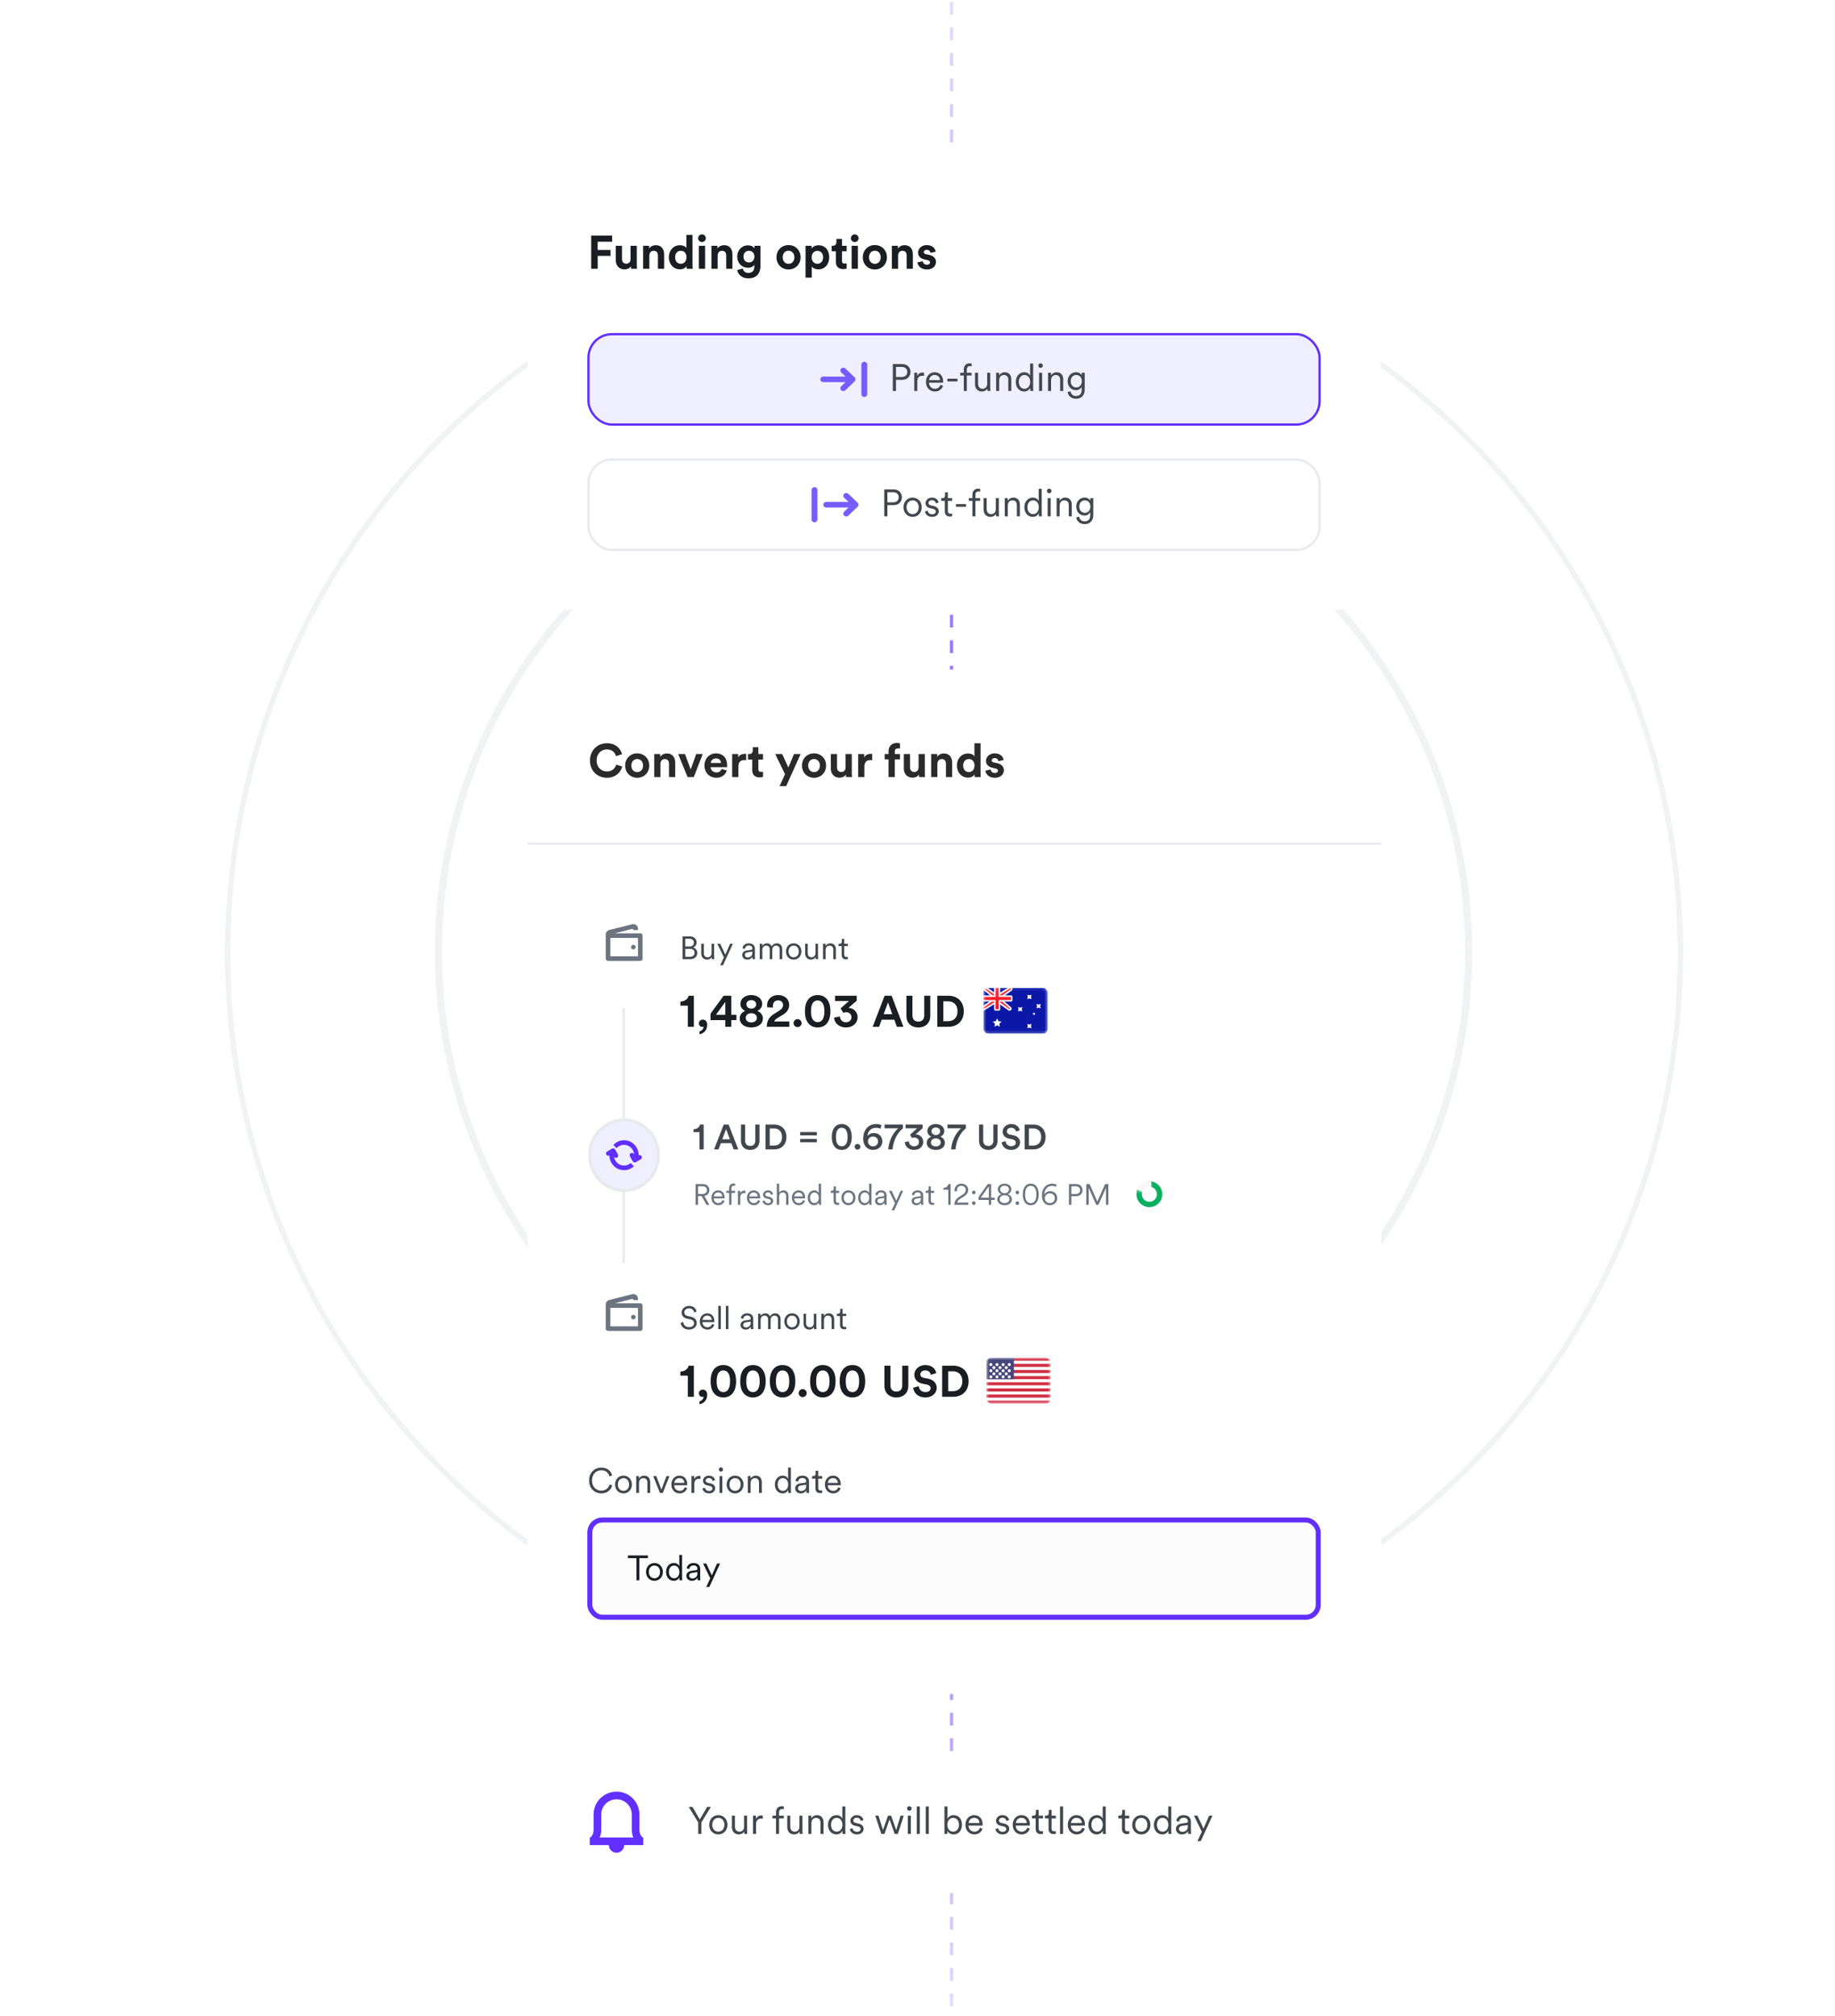 <svg width="628" height="690" viewBox="0 0 628 690" fill="none" xmlns="http://www.w3.org/2000/svg">
<g opacity="0.6">
<circle cx="326.334" cy="325.71" r="176.297" stroke="#E8EAED" stroke-width="2.44"/>
<path d="M575.085 326.32C575.085 463.949 463.788 575.515 326.5 575.515C189.212 575.515 77.915 463.949 77.915 326.32C77.915 188.692 189.212 77.126 326.5 77.126C463.788 77.126 575.085 188.692 575.085 326.32Z" stroke="#E8EAED" stroke-width="1.83"/>
</g>
<line x1="325.647" y1="0.661" x2="325.647" y2="689.001" stroke="url(#paint0_linear_263_43322)" stroke-width="1.092" stroke-dasharray="4.37 4.37"/>
<g filter="url(#filter0_d_263_43322)">
<g clip-path="url(#clip0_263_43322)">
<rect x="180.531" y="229.175" width="292.202" height="350.642" rx="8" fill="white"/>
<path d="M207.71 266.218C204.542 266.218 201.902 263.93 201.902 260.314C201.902 256.698 204.638 254.394 207.678 254.394C210.814 254.394 212.43 256.314 212.878 258.154L210.798 258.81C210.526 257.722 209.646 256.522 207.678 256.522C205.982 256.522 204.19 257.738 204.19 260.314C204.19 262.73 205.886 264.058 207.71 264.058C209.646 264.058 210.59 262.794 210.894 261.738L212.958 262.362C212.526 264.106 210.894 266.218 207.71 266.218ZM218.076 264.282C219.116 264.282 220.076 263.53 220.076 262.042C220.076 260.554 219.116 259.802 218.076 259.802C217.036 259.802 216.076 260.554 216.076 262.042C216.076 263.514 217.036 264.282 218.076 264.282ZM218.076 257.866C220.428 257.866 222.204 259.61 222.204 262.042C222.204 264.458 220.428 266.218 218.076 266.218C215.724 266.218 213.948 264.458 213.948 262.042C213.948 259.61 215.724 257.866 218.076 257.866ZM226.025 261.45V265.978H223.897V258.106H225.961V259.082C226.441 258.266 227.385 257.898 228.233 257.898C230.185 257.898 231.081 259.29 231.081 261.018V265.978H228.953V261.386C228.953 260.506 228.521 259.818 227.497 259.818C226.569 259.818 226.025 260.538 226.025 261.45ZM240.494 258.106L237.438 265.978H235.31L232.094 258.106H234.43L236.382 263.386L238.254 258.106H240.494ZM243.233 261.146H246.753C246.721 260.362 246.209 259.594 244.993 259.594C243.889 259.594 243.281 260.426 243.233 261.146ZM246.961 263.194L248.737 263.722C248.337 265.082 247.089 266.218 245.153 266.218C242.993 266.218 241.089 264.666 241.089 262.01C241.089 259.498 242.945 257.866 244.961 257.866C247.393 257.866 248.849 259.418 248.849 261.946C248.849 262.25 248.817 262.57 248.817 262.602H243.185C243.233 263.642 244.113 264.394 245.169 264.394C246.161 264.394 246.705 263.898 246.961 263.194ZM255.368 258.074V260.218C255.128 260.17 254.92 260.154 254.728 260.154C253.64 260.154 252.696 260.682 252.696 262.378V265.978H250.568V258.106H252.632V259.274C253.112 258.234 254.2 258.042 254.872 258.042C255.048 258.042 255.208 258.058 255.368 258.074ZM259.54 255.754V258.106H261.124V259.994H259.54V263.29C259.54 263.978 259.86 264.202 260.468 264.202C260.724 264.202 261.012 264.17 261.124 264.138V265.898C260.932 265.978 260.548 266.09 259.924 266.09C258.388 266.09 257.428 265.178 257.428 263.658V259.994H256.004V258.106H256.404C257.236 258.106 257.62 257.562 257.62 256.858V255.754H259.54ZM269.057 269.082H266.801L268.657 264.986L265.313 258.106H267.697L269.793 262.714L271.729 258.106H274.001L269.057 269.082ZM278.591 264.282C279.631 264.282 280.591 263.53 280.591 262.042C280.591 260.554 279.631 259.802 278.591 259.802C277.551 259.802 276.591 260.554 276.591 262.042C276.591 263.514 277.551 264.282 278.591 264.282ZM278.591 257.866C280.943 257.866 282.719 259.61 282.719 262.042C282.719 264.458 280.943 266.218 278.591 266.218C276.239 266.218 274.463 264.458 274.463 262.042C274.463 259.61 276.239 257.866 278.591 257.866ZM289.564 265.978C289.532 265.818 289.5 265.45 289.5 265.13C289.068 265.866 288.156 266.186 287.324 266.186C285.42 266.186 284.332 264.794 284.332 263.082V258.106H286.46V262.65C286.46 263.53 286.908 264.234 287.9 264.234C288.844 264.234 289.388 263.594 289.388 262.682V258.106H291.516V264.554C291.516 265.162 291.564 265.706 291.596 265.978H289.564ZM298.493 258.074V260.218C298.253 260.17 298.045 260.154 297.853 260.154C296.765 260.154 295.821 260.682 295.821 262.378V265.978H293.693V258.106H295.757V259.274C296.237 258.234 297.325 258.042 297.997 258.042C298.173 258.042 298.333 258.058 298.493 258.074ZM307.333 256.154C306.853 256.154 306.229 256.362 306.229 257.242V258.106H308.005V259.93H306.229V265.978H304.085V259.93H302.773V258.106H304.085V257.21C304.085 255.434 305.205 254.282 306.949 254.282C307.397 254.282 307.829 254.362 308.005 254.442V256.234C307.893 256.202 307.685 256.154 307.333 256.154ZM314.549 265.978C314.517 265.818 314.485 265.45 314.485 265.13C314.053 265.866 313.141 266.186 312.309 266.186C310.405 266.186 309.317 264.794 309.317 263.082V258.106H311.445V262.65C311.445 263.53 311.893 264.234 312.885 264.234C313.829 264.234 314.373 263.594 314.373 262.682V258.106H316.501V264.554C316.501 265.162 316.549 265.706 316.581 265.978H314.549ZM320.806 261.45V265.978H318.678V258.106H320.742V259.082C321.222 258.266 322.166 257.898 323.014 257.898C324.966 257.898 325.862 259.29 325.862 261.018V265.978H323.734V261.386C323.734 260.506 323.302 259.818 322.278 259.818C321.35 259.818 320.806 260.538 320.806 261.45ZM335.575 254.394V264.554C335.575 265.082 335.607 265.658 335.639 265.978H333.607C333.575 265.818 333.527 265.434 333.527 265.066C333.175 265.69 332.375 266.17 331.319 266.17C329.079 266.17 327.479 264.41 327.479 262.026C327.479 259.722 329.031 257.914 331.255 257.914C332.615 257.914 333.255 258.474 333.479 258.89V254.394H335.575ZM329.623 262.026C329.623 263.434 330.455 264.266 331.575 264.266C332.663 264.266 333.511 263.434 333.511 262.01C333.511 260.602 332.663 259.818 331.575 259.818C330.487 259.818 329.623 260.618 329.623 262.026ZM337.228 263.786L339.052 263.386C339.1 264.01 339.564 264.586 340.492 264.586C341.196 264.586 341.532 264.218 341.532 263.802C341.532 263.45 341.292 263.162 340.684 263.034L339.644 262.794C338.124 262.458 337.436 261.546 337.436 260.442C337.436 259.034 338.684 257.866 340.38 257.866C342.62 257.866 343.372 259.29 343.468 260.138L341.692 260.538C341.628 260.074 341.292 259.482 340.396 259.482C339.836 259.482 339.388 259.818 339.388 260.266C339.388 260.65 339.676 260.89 340.108 260.97L341.228 261.21C342.78 261.53 343.564 262.474 343.564 263.626C343.564 264.906 342.572 266.218 340.508 266.218C338.14 266.218 337.324 264.682 337.228 263.786Z" fill="#2A2A2A"/>
<line x1="180.531" y1="288.764" x2="472.88" y2="288.764" stroke="#E8EAED" stroke-width="0.763"/>
<circle cx="213.611" cy="322.611" r="12.085" fill="white" stroke="white" stroke-width="1.051"/>
<path fill-rule="evenodd" clip-rule="evenodd" d="M218.337 318.362H216.761C216.761 318.133 216.584 317.956 216.367 317.956C216.343 317.956 216.32 317.958 216.297 317.963L210.448 319.456H219.125C219.561 319.456 219.913 319.809 219.913 320.244V328.126C219.913 328.561 219.561 328.914 219.125 328.914H208.091C207.656 328.914 207.303 328.561 207.303 328.126V324.448V320.244V319.856C207.303 319.093 207.85 318.439 208.602 318.304L216.484 316.328C217.341 316.175 218.159 316.746 218.312 317.603C218.329 317.694 218.337 317.787 218.337 317.88V318.362ZM208.879 326.024V321.032H218.337V327.337H208.879V326.024ZM216.761 324.973C217.196 324.973 217.549 324.62 217.549 324.185C217.549 323.75 217.196 323.397 216.761 323.397C216.325 323.397 215.973 323.75 215.973 324.185C215.973 324.62 216.325 324.973 216.761 324.973Z" fill="#6C747F"/>
<path d="M233.605 320.507H236.036C237.521 320.507 238.39 321.376 238.39 322.608C238.39 323.444 237.906 324.06 237.213 324.302C238.093 324.522 238.632 325.314 238.632 326.194C238.632 327.426 237.664 328.306 236.234 328.306H233.605V320.507ZM234.529 323.972H236.036C236.894 323.972 237.466 323.422 237.466 322.652C237.466 321.838 236.894 321.321 235.915 321.321H234.529V323.972ZM234.529 327.492H236.124C237.07 327.492 237.708 326.964 237.708 326.139C237.708 325.325 237.147 324.764 236.201 324.764H234.529V327.492ZM243.554 327.591C243.301 328.13 242.663 328.46 241.97 328.46C240.694 328.46 239.99 327.514 239.99 326.348V323.037H240.87V326.205C240.87 326.975 241.233 327.668 242.168 327.668C243.037 327.668 243.51 327.052 243.51 326.216V323.037H244.39V327.316C244.39 327.723 244.423 328.097 244.456 328.306H243.609C243.576 328.185 243.554 327.899 243.554 327.635V327.591ZM247.445 330.396H246.466L247.742 327.679L245.476 323.037H246.488L248.226 326.766L249.865 323.037H250.822L247.445 330.396ZM254.012 326.909C254.012 325.985 254.661 325.468 255.585 325.336L257.004 325.127C257.389 325.072 257.477 324.907 257.477 324.676C257.477 324.082 257.081 323.631 256.256 323.631C255.486 323.631 255.024 324.093 254.947 324.764L254.111 324.566C254.221 323.565 255.101 322.883 256.234 322.883C257.73 322.883 258.357 323.741 258.357 324.764V327.426C258.357 327.866 258.39 328.141 258.423 328.306H257.565C257.543 328.185 257.499 327.921 257.499 327.514C257.268 327.943 256.696 328.46 255.75 328.46C254.661 328.46 254.012 327.712 254.012 326.909ZM255.86 327.712C256.773 327.712 257.477 327.206 257.477 326.084V325.732L255.761 325.985C255.255 326.062 254.892 326.348 254.892 326.865C254.892 327.294 255.255 327.712 255.86 327.712ZM260.872 323.037V323.785C261.169 323.235 261.807 322.883 262.489 322.883C263.215 322.883 263.842 323.268 264.106 323.961C264.48 323.213 265.14 322.883 265.888 322.883C266.845 322.883 267.703 323.543 267.703 324.863V328.306H266.823V324.962C266.823 324.236 266.438 323.675 265.613 323.675C264.832 323.675 264.304 324.313 264.304 325.105V328.306H263.424V324.962C263.424 324.236 263.039 323.675 262.203 323.675C261.411 323.675 260.894 324.291 260.894 325.116V328.306H260.014V323.037H260.872ZM271.626 322.883C273.144 322.883 274.266 324.049 274.266 325.666C274.266 327.294 273.144 328.46 271.626 328.46C270.108 328.46 268.986 327.294 268.986 325.666C268.986 324.049 270.108 322.883 271.626 322.883ZM271.626 323.675C270.68 323.675 269.866 324.39 269.866 325.666C269.866 326.953 270.68 327.668 271.626 327.668C272.572 327.668 273.386 326.953 273.386 325.666C273.386 324.39 272.572 323.675 271.626 323.675ZM279.121 327.591C278.868 328.13 278.23 328.46 277.537 328.46C276.261 328.46 275.557 327.514 275.557 326.348V323.037H276.437V326.205C276.437 326.975 276.8 327.668 277.735 327.668C278.604 327.668 279.077 327.052 279.077 326.216V323.037H279.957V327.316C279.957 327.723 279.99 328.097 280.023 328.306H279.176C279.143 328.185 279.121 327.899 279.121 327.635V327.591ZM282.551 325.204V328.306H281.671V323.037H282.529V323.829C282.87 323.213 283.486 322.883 284.179 322.883C285.444 322.883 286.06 323.785 286.06 324.929V328.306H285.18V325.061C285.18 324.291 284.828 323.675 283.871 323.675C283.024 323.675 282.551 324.379 282.551 325.204ZM288.93 321.365V323.037H290.173V323.829H288.93V326.744C288.93 327.294 289.172 327.569 289.733 327.569C289.887 327.569 290.085 327.536 290.173 327.514V328.262C290.074 328.295 289.821 328.361 289.48 328.361C288.611 328.361 288.05 327.822 288.05 326.865V323.829H286.994V323.037H287.335C287.874 323.037 288.105 322.729 288.105 322.234V321.365H288.93Z" fill="#42474D"/>
<path d="M237.462 351.458H235.407V344.228H232.857V342.818C234.387 342.773 235.452 341.933 235.662 340.823H237.462V351.458ZM239.179 350.258C239.179 349.538 239.764 348.998 240.544 348.998C241.474 348.998 242.029 349.748 242.029 350.723C242.029 352.928 240.499 353.858 239.389 353.993V353.033C240.064 352.883 240.784 352.238 240.814 351.413C240.754 351.458 240.589 351.503 240.424 351.503C239.689 351.503 239.179 350.978 239.179 350.258ZM243.172 349.163V346.943L247.657 340.823H250.282V347.348H252.037V349.163H250.282V351.458H248.227V349.163H243.172ZM248.227 347.348V342.938L245.017 347.348H248.227ZM257.113 351.683C254.698 351.683 253.153 350.378 253.153 348.608C253.153 347.408 253.948 346.403 255.058 346.013C254.038 345.638 253.393 344.618 253.393 343.613C253.393 341.843 254.968 340.598 257.113 340.598C259.273 340.598 260.848 341.843 260.848 343.613C260.848 344.603 260.203 345.638 259.168 346.013C260.278 346.403 261.088 347.408 261.088 348.608C261.088 350.378 259.543 351.683 257.113 351.683ZM257.113 345.248C258.148 345.218 258.793 344.588 258.793 343.748C258.793 342.983 258.163 342.323 257.113 342.323C256.078 342.323 255.448 342.983 255.448 343.748C255.448 344.588 256.093 345.218 257.113 345.248ZM257.113 349.958C258.358 349.958 259.033 349.223 259.033 348.398C259.033 347.558 258.373 346.808 257.113 346.808C255.868 346.808 255.208 347.558 255.208 348.398C255.208 349.223 255.883 349.958 257.113 349.958ZM264.57 344.873L262.575 344.768C262.545 344.618 262.515 344.348 262.515 344.108C262.515 342.263 263.895 340.598 266.325 340.598C268.68 340.598 270.09 342.143 270.09 343.958C270.09 345.353 269.325 346.478 268.05 347.258L265.98 348.533C265.53 348.833 265.125 349.148 264.975 349.643H270.15V351.458H262.425C262.44 349.613 263.07 348.158 264.945 347.018L266.685 345.938C267.6 345.368 267.99 344.768 267.99 344.003C267.99 343.178 267.435 342.428 266.28 342.428C265.08 342.428 264.51 343.253 264.51 344.303C264.51 344.498 264.54 344.693 264.57 344.873ZM271.581 350.198C271.581 349.448 272.196 348.833 272.946 348.833C273.711 348.833 274.326 349.448 274.326 350.198C274.326 350.948 273.711 351.563 272.946 351.563C272.196 351.563 271.581 350.948 271.581 350.198ZM275.478 346.148C275.478 344.768 275.688 343.433 276.408 342.353C277.113 341.303 278.223 340.598 279.828 340.598C281.448 340.598 282.573 341.303 283.263 342.353C283.968 343.433 284.208 344.768 284.208 346.148C284.208 347.528 283.968 348.848 283.263 349.928C282.573 350.978 281.448 351.683 279.828 351.683C278.223 351.683 277.113 350.978 276.408 349.928C275.688 348.848 275.478 347.528 275.478 346.148ZM277.548 346.148C277.548 347.393 277.743 348.383 278.208 349.028C278.568 349.523 279.063 349.853 279.828 349.853C280.608 349.853 281.103 349.523 281.463 349.028C281.928 348.383 282.138 347.393 282.138 346.148C282.138 344.903 281.928 343.913 281.463 343.268C281.103 342.773 280.608 342.443 279.828 342.443C279.063 342.443 278.568 342.773 278.208 343.268C277.743 343.913 277.548 344.903 277.548 346.148ZM288.614 346.673L287.669 345.173L290.549 342.623H285.779V340.823H293.204V342.533L290.369 344.978C291.974 345.023 293.504 346.208 293.504 348.203C293.504 350.033 292.049 351.683 289.499 351.683C287.039 351.683 285.569 350.093 285.434 348.323L287.444 347.918C287.504 349.088 288.344 349.898 289.484 349.898C290.714 349.898 291.404 349.118 291.404 348.188C291.404 346.973 290.459 346.463 289.544 346.463C289.214 346.463 288.869 346.553 288.614 346.673Z" fill="#1A1D21"/>
<path d="M306.942 351.458L306.057 349.028H301.737L300.852 351.458H298.662L302.742 340.823H305.142L309.192 351.458H306.942ZM303.897 343.118L302.427 347.138H305.367L303.897 343.118ZM314.279 351.698C312.014 351.698 310.199 350.303 310.199 347.693V340.823H312.269V347.543C312.269 348.938 313.049 349.673 314.279 349.673C315.539 349.673 316.304 348.938 316.304 347.543V340.823H318.374V347.693C318.374 350.303 316.559 351.698 314.279 351.698ZM322.847 349.538H324.497C326.237 349.538 327.692 348.458 327.692 346.148C327.692 343.838 326.252 342.743 324.512 342.743H322.847V349.538ZM324.572 351.458H320.777V340.823H324.587C327.617 340.823 329.837 342.788 329.837 346.148C329.837 349.508 327.602 351.458 324.572 351.458Z" fill="#1A1D21"/>
<g clip-path="url(#clip1_263_43322)">
<rect x="336.527" y="338.076" width="22.069" height="15.763" rx="1.576" fill="white"/>
<mask id="mask0_263_43322" style="mask-type:luminance" maskUnits="userSpaceOnUse" x="336" y="338" width="23" height="16">
<rect x="336.527" y="338.076" width="22.069" height="15.763" rx="1.576" fill="white"/>
</mask>
<g mask="url(#mask0_263_43322)">
<rect x="336.527" y="338.076" width="22.069" height="15.763" fill="#0A17A7"/>
<path d="M336.527 337.813H335.816L336.356 338.276L339.942 341.35V342.145L336.374 344.693L336.264 344.772V344.907V345.432V345.906L336.666 345.655L340.806 343.068H341.697L345.261 345.614L345.414 345.4L345.261 345.614C345.335 345.667 345.424 345.695 345.515 345.695C345.92 345.695 346.107 345.191 345.799 344.927L342.569 342.159V341.364L346.027 338.894C346.165 338.795 346.247 338.636 346.247 338.466V338.076V337.602L345.845 337.853L341.706 340.441H340.814L337.205 337.862L337.136 337.813H337.052H336.527Z" fill="#FF2E3B" stroke="white" stroke-width="0.525"/>
<path fill-rule="evenodd" clip-rule="evenodd" d="M336.527 340.703V342.805H340.205V345.432C340.205 345.723 340.44 345.958 340.73 345.958H341.781C342.071 345.958 342.306 345.723 342.306 345.432V342.805H345.985C346.275 342.805 346.51 342.57 346.51 342.28V341.229C346.51 340.939 346.275 340.703 345.985 340.703H342.306V338.076H340.205V340.703H336.527Z" fill="url(#paint1_linear_263_43322)"/>
<path fill-rule="evenodd" clip-rule="evenodd" d="M336.527 341.229H340.73V340.703V338.076H341.781V340.703V341.229H345.985V342.28H341.781V342.805V345.432H340.73V342.805V342.28H336.527V341.229Z" fill="url(#paint2_linear_263_43322)"/>
<path fill-rule="evenodd" clip-rule="evenodd" d="M341.256 350.949L340.329 351.437L340.506 350.405L339.756 349.674L340.792 349.524L341.256 348.585L341.719 349.524L342.755 349.674L342.005 350.405L342.182 351.437L341.256 350.949Z" fill="white"/>
<path fill-rule="evenodd" clip-rule="evenodd" d="M352.29 351.738L351.547 351.955L351.765 351.212L351.547 350.469L352.29 350.687L353.033 350.469L352.815 351.212L353.033 351.955L352.29 351.738Z" fill="white"/>
<path fill-rule="evenodd" clip-rule="evenodd" d="M352.29 341.754L351.547 341.972L351.765 341.229L351.547 340.486L352.29 340.703L353.033 340.486L352.815 341.229L353.033 341.972L352.29 341.754Z" fill="white"/>
<path fill-rule="evenodd" clip-rule="evenodd" d="M355.443 344.907L354.699 345.124L354.917 344.381L354.699 343.638L355.443 343.856L356.186 343.638L355.968 344.381L356.186 345.124L355.443 344.907Z" fill="white"/>
<path fill-rule="evenodd" clip-rule="evenodd" d="M349.137 345.958L348.394 346.176L348.612 345.433L348.394 344.689L349.137 344.907L349.88 344.689L349.663 345.433L349.88 346.176L349.137 345.958Z" fill="white"/>
<path fill-rule="evenodd" clip-rule="evenodd" d="M353.866 347.271L353.495 347.38L353.604 347.009L353.495 346.637L353.866 346.746L354.238 346.637L354.129 347.009L354.238 347.38L353.866 347.271Z" fill="white"/>
</g>
</g>
<line x1="213.462" y1="432.452" x2="213.462" y2="344.966" stroke="#E8EAED" stroke-width="0.788"/>
<path d="M225.353 395.411C225.353 402.097 220.062 407.496 213.562 407.496C207.062 407.496 201.772 402.097 201.772 395.411C201.772 388.725 207.062 383.326 213.562 383.326C220.062 383.326 225.353 388.725 225.353 395.411Z" fill="#F0EFFF" stroke="#E8EAED" stroke-width="1.051"/>
<path fill-rule="evenodd" clip-rule="evenodd" d="M218.566 395.415C218.923 395.248 219.352 395.383 219.552 395.738C219.765 396.115 219.638 396.597 219.27 396.815L217.604 397.8C217.236 398.017 216.765 397.888 216.552 397.511L215.59 395.805C215.377 395.428 215.504 394.946 215.872 394.728C216.24 394.511 216.711 394.64 216.923 395.017L217.019 395.187C216.907 393.333 215.402 391.864 213.562 391.864C212.548 391.864 211.636 392.31 211.003 393.021L209.913 391.905C210.826 390.91 212.123 390.288 213.562 390.288C216.326 390.288 218.566 392.581 218.566 395.411C218.566 395.412 218.566 395.414 218.566 395.415ZM208.56 395.502L208.559 395.502C208.191 395.72 207.72 395.591 207.508 395.214C207.295 394.837 207.421 394.355 207.789 394.137L209.456 393.152C209.824 392.934 210.295 393.063 210.507 393.44L211.47 395.147C211.682 395.524 211.556 396.006 211.188 396.223C210.82 396.441 210.349 396.312 210.136 395.935L210.136 395.934C210.383 397.645 211.823 398.957 213.562 398.957C214.438 398.957 215.237 398.625 215.847 398.077L216.937 399.193C216.047 400.026 214.863 400.534 213.562 400.534C210.829 400.534 208.607 398.289 208.56 395.502Z" fill="#612FFF"/>
<circle cx="213.611" cy="449.25" r="12.085" fill="white" stroke="white" stroke-width="1.051"/>
<path fill-rule="evenodd" clip-rule="evenodd" d="M218.337 445.001H216.761C216.761 444.772 216.584 444.596 216.367 444.596C216.343 444.596 216.32 444.598 216.297 444.602L210.448 446.095H219.125C219.561 446.095 219.913 446.448 219.913 446.883V454.765C219.913 455.2 219.561 455.553 219.125 455.553H208.091C207.656 455.553 207.303 455.2 207.303 454.765V451.087V446.883V446.495C207.303 445.732 207.85 445.078 208.602 444.944L216.484 442.967C217.341 442.814 218.159 443.385 218.312 444.242C218.329 444.333 218.337 444.426 218.337 444.519V445.001ZM208.879 452.663V447.671H218.337V453.977H208.879V452.663ZM216.761 451.612C217.196 451.612 217.549 451.259 217.549 450.824C217.549 450.389 217.196 450.036 216.761 450.036C216.325 450.036 215.973 450.389 215.973 450.824C215.973 451.259 216.325 451.612 216.761 451.612Z" fill="#6C747F"/>
<path d="M238.39 448.917L237.565 449.214C237.444 448.554 236.927 447.828 235.805 447.817C234.903 447.817 234.188 448.411 234.188 449.203C234.188 449.83 234.595 450.281 235.31 450.435L236.454 450.688C237.708 450.963 238.456 451.744 238.456 452.844C238.456 454.043 237.433 455.099 235.805 455.099C234.001 455.099 233.088 453.922 232.945 452.778L233.814 452.503C233.902 453.427 234.573 454.263 235.805 454.263C236.927 454.263 237.532 453.669 237.532 452.921C237.532 452.283 237.092 451.788 236.267 451.601L235.123 451.348C234.045 451.106 233.264 450.402 233.264 449.258C233.264 448.037 234.386 446.992 235.794 446.992C237.477 446.992 238.192 448.015 238.39 448.917ZM240.423 451.799H243.569C243.547 450.963 243.008 450.303 242.007 450.303C241.094 450.303 240.478 451.018 240.423 451.799ZM243.69 453.174L244.449 453.449C244.152 454.362 243.327 455.099 242.106 455.099C240.698 455.099 239.499 454.065 239.499 452.294C239.499 450.633 240.665 449.522 241.996 449.522C243.591 449.522 244.482 450.633 244.482 452.239C244.482 452.349 244.471 452.47 244.46 452.547H240.401V452.591C240.401 453.592 241.16 454.307 242.106 454.307C242.997 454.307 243.481 453.801 243.69 453.174ZM246.693 454.945H245.813V446.992H246.693V454.945ZM249.293 454.945H248.413V446.992H249.293V454.945ZM253.442 453.548C253.442 452.624 254.091 452.107 255.015 451.975L256.434 451.766C256.819 451.711 256.907 451.546 256.907 451.315C256.907 450.721 256.511 450.27 255.686 450.27C254.916 450.27 254.454 450.732 254.377 451.403L253.541 451.205C253.651 450.204 254.531 449.522 255.664 449.522C257.16 449.522 257.787 450.38 257.787 451.403V454.065C257.787 454.505 257.82 454.78 257.853 454.945H256.995C256.973 454.824 256.929 454.56 256.929 454.153C256.698 454.582 256.126 455.099 255.18 455.099C254.091 455.099 253.442 454.351 253.442 453.548ZM255.29 454.351C256.203 454.351 256.907 453.845 256.907 452.723V452.371L255.191 452.624C254.685 452.701 254.322 452.987 254.322 453.504C254.322 453.933 254.685 454.351 255.29 454.351ZM260.303 449.676V450.424C260.6 449.874 261.238 449.522 261.92 449.522C262.646 449.522 263.273 449.907 263.537 450.6C263.911 449.852 264.571 449.522 265.319 449.522C266.276 449.522 267.134 450.182 267.134 451.502V454.945H266.254V451.601C266.254 450.875 265.869 450.314 265.044 450.314C264.263 450.314 263.735 450.952 263.735 451.744V454.945H262.855V451.601C262.855 450.875 262.47 450.314 261.634 450.314C260.842 450.314 260.325 450.93 260.325 451.755V454.945H259.445V449.676H260.303ZM271.057 449.522C272.575 449.522 273.697 450.688 273.697 452.305C273.697 453.933 272.575 455.099 271.057 455.099C269.539 455.099 268.417 453.933 268.417 452.305C268.417 450.688 269.539 449.522 271.057 449.522ZM271.057 450.314C270.111 450.314 269.297 451.029 269.297 452.305C269.297 453.592 270.111 454.307 271.057 454.307C272.003 454.307 272.817 453.592 272.817 452.305C272.817 451.029 272.003 450.314 271.057 450.314ZM278.552 454.23C278.299 454.769 277.661 455.099 276.968 455.099C275.692 455.099 274.988 454.153 274.988 452.987V449.676H275.868V452.844C275.868 453.614 276.231 454.307 277.166 454.307C278.035 454.307 278.508 453.691 278.508 452.855V449.676H279.388V453.955C279.388 454.362 279.421 454.736 279.454 454.945H278.607C278.574 454.824 278.552 454.538 278.552 454.274V454.23ZM281.981 451.843V454.945H281.101V449.676H281.959V450.468C282.3 449.852 282.916 449.522 283.609 449.522C284.874 449.522 285.49 450.424 285.49 451.568V454.945H284.61V451.7C284.61 450.93 284.258 450.314 283.301 450.314C282.454 450.314 281.981 451.018 281.981 451.843ZM288.361 448.004V449.676H289.604V450.468H288.361V453.383C288.361 453.933 288.603 454.208 289.164 454.208C289.318 454.208 289.516 454.175 289.604 454.153V454.901C289.505 454.934 289.252 455 288.911 455C288.042 455 287.481 454.461 287.481 453.504V450.468H286.425V449.676H286.766C287.305 449.676 287.536 449.368 287.536 448.873V448.004H288.361Z" fill="#42474D"/>
<path d="M237.462 478.097H235.407V470.867H232.857V469.457C234.387 469.412 235.452 468.572 235.662 467.462H237.462V478.097ZM239.179 476.897C239.179 476.177 239.764 475.637 240.544 475.637C241.474 475.637 242.029 476.387 242.029 477.362C242.029 479.567 240.499 480.497 239.389 480.632V479.672C240.064 479.522 240.784 478.877 240.814 478.052C240.754 478.097 240.589 478.142 240.424 478.142C239.689 478.142 239.179 477.617 239.179 476.897ZM243.193 472.787C243.193 471.407 243.403 470.072 244.123 468.992C244.828 467.942 245.938 467.237 247.543 467.237C249.163 467.237 250.288 467.942 250.978 468.992C251.683 470.072 251.923 471.407 251.923 472.787C251.923 474.167 251.683 475.487 250.978 476.567C250.288 477.617 249.163 478.322 247.543 478.322C245.938 478.322 244.828 477.617 244.123 476.567C243.403 475.487 243.193 474.167 243.193 472.787ZM245.263 472.787C245.263 474.032 245.458 475.022 245.923 475.667C246.283 476.162 246.778 476.492 247.543 476.492C248.323 476.492 248.818 476.162 249.178 475.667C249.643 475.022 249.853 474.032 249.853 472.787C249.853 471.542 249.643 470.552 249.178 469.907C248.818 469.412 248.323 469.082 247.543 469.082C246.778 469.082 246.283 469.412 245.923 469.907C245.458 470.552 245.263 471.542 245.263 472.787ZM253.329 472.787C253.329 471.407 253.539 470.072 254.259 468.992C254.964 467.942 256.074 467.237 257.679 467.237C259.299 467.237 260.424 467.942 261.114 468.992C261.819 470.072 262.059 471.407 262.059 472.787C262.059 474.167 261.819 475.487 261.114 476.567C260.424 477.617 259.299 478.322 257.679 478.322C256.074 478.322 254.964 477.617 254.259 476.567C253.539 475.487 253.329 474.167 253.329 472.787ZM255.399 472.787C255.399 474.032 255.594 475.022 256.059 475.667C256.419 476.162 256.914 476.492 257.679 476.492C258.459 476.492 258.954 476.162 259.314 475.667C259.779 475.022 259.989 474.032 259.989 472.787C259.989 471.542 259.779 470.552 259.314 469.907C258.954 469.412 258.459 469.082 257.679 469.082C256.914 469.082 256.419 469.412 256.059 469.907C255.594 470.552 255.399 471.542 255.399 472.787ZM263.466 472.787C263.466 471.407 263.676 470.072 264.396 468.992C265.101 467.942 266.211 467.237 267.816 467.237C269.436 467.237 270.561 467.942 271.251 468.992C271.956 470.072 272.196 471.407 272.196 472.787C272.196 474.167 271.956 475.487 271.251 476.567C270.561 477.617 269.436 478.322 267.816 478.322C266.211 478.322 265.101 477.617 264.396 476.567C263.676 475.487 263.466 474.167 263.466 472.787ZM265.536 472.787C265.536 474.032 265.731 475.022 266.196 475.667C266.556 476.162 267.051 476.492 267.816 476.492C268.596 476.492 269.091 476.162 269.451 475.667C269.916 475.022 270.126 474.032 270.126 472.787C270.126 471.542 269.916 470.552 269.451 469.907C269.091 469.412 268.596 469.082 267.816 469.082C267.051 469.082 266.556 469.412 266.196 469.907C265.731 470.552 265.536 471.542 265.536 472.787ZM273.339 476.837C273.339 476.087 273.954 475.472 274.704 475.472C275.469 475.472 276.084 476.087 276.084 476.837C276.084 477.587 275.469 478.202 274.704 478.202C273.954 478.202 273.339 477.587 273.339 476.837ZM277.236 472.787C277.236 471.407 277.446 470.072 278.166 468.992C278.871 467.942 279.981 467.237 281.586 467.237C283.206 467.237 284.331 467.942 285.021 468.992C285.726 470.072 285.966 471.407 285.966 472.787C285.966 474.167 285.726 475.487 285.021 476.567C284.331 477.617 283.206 478.322 281.586 478.322C279.981 478.322 278.871 477.617 278.166 476.567C277.446 475.487 277.236 474.167 277.236 472.787ZM279.306 472.787C279.306 474.032 279.501 475.022 279.966 475.667C280.326 476.162 280.821 476.492 281.586 476.492C282.366 476.492 282.861 476.162 283.221 475.667C283.686 475.022 283.896 474.032 283.896 472.787C283.896 471.542 283.686 470.552 283.221 469.907C282.861 469.412 282.366 469.082 281.586 469.082C280.821 469.082 280.326 469.412 279.966 469.907C279.501 470.552 279.306 471.542 279.306 472.787ZM287.372 472.787C287.372 471.407 287.582 470.072 288.302 468.992C289.007 467.942 290.117 467.237 291.722 467.237C293.342 467.237 294.467 467.942 295.157 468.992C295.862 470.072 296.102 471.407 296.102 472.787C296.102 474.167 295.862 475.487 295.157 476.567C294.467 477.617 293.342 478.322 291.722 478.322C290.117 478.322 289.007 477.617 288.302 476.567C287.582 475.487 287.372 474.167 287.372 472.787ZM289.442 472.787C289.442 474.032 289.637 475.022 290.102 475.667C290.462 476.162 290.957 476.492 291.722 476.492C292.502 476.492 292.997 476.162 293.357 475.667C293.822 475.022 294.032 474.032 294.032 472.787C294.032 471.542 293.822 470.552 293.357 469.907C292.997 469.412 292.502 469.082 291.722 469.082C290.957 469.082 290.462 469.412 290.102 469.907C289.637 470.552 289.442 471.542 289.442 472.787Z" fill="#1A1D21"/>
<path d="M306.762 478.337C304.497 478.337 302.682 476.942 302.682 474.332V467.462H304.752V474.182C304.752 475.577 305.532 476.312 306.762 476.312C308.022 476.312 308.787 475.577 308.787 474.182V467.462H310.857V474.332C310.857 476.942 309.042 478.337 306.762 478.337ZM320.43 469.997L318.57 470.567C318.465 469.982 317.985 469.067 316.635 469.067C315.63 469.067 314.97 469.712 314.97 470.417C314.97 471.002 315.345 471.467 316.125 471.617L317.61 471.902C319.545 472.277 320.58 473.537 320.58 475.037C320.58 476.672 319.215 478.322 316.74 478.322C313.92 478.322 312.675 476.507 312.51 474.992L314.43 474.482C314.52 475.532 315.255 476.477 316.755 476.477C317.865 476.477 318.48 475.922 318.48 475.172C318.48 474.557 318.015 474.077 317.19 473.912L315.705 473.612C314.01 473.267 312.915 472.172 312.915 470.567C312.915 468.677 314.61 467.237 316.62 467.237C319.2 467.237 320.19 468.797 320.43 469.997ZM324.5 476.177H326.15C327.89 476.177 329.345 475.097 329.345 472.787C329.345 470.477 327.905 469.382 326.165 469.382H324.5V476.177ZM326.225 478.097H322.43V467.462H326.24C329.27 467.462 331.49 469.427 331.49 472.787C331.49 476.147 329.255 478.097 326.225 478.097Z" fill="#1A1D21"/>
<g clip-path="url(#clip2_263_43322)">
<rect x="337.527" y="464.715" width="22.069" height="15.763" rx="1.576" fill="white"/>
<rect x="337.527" y="464.715" width="22.069" height="15.763" rx="1.576" fill="white"/>
<mask id="mask1_263_43322" style="mask-type:luminance" maskUnits="userSpaceOnUse" x="337" y="464" width="23" height="17">
<rect x="337.527" y="464.715" width="22.069" height="15.763" rx="1.576" fill="white"/>
</mask>
<g mask="url(#mask1_263_43322)">
<path fill-rule="evenodd" clip-rule="evenodd" d="M359.595 464.715H337.527V465.766H359.595V464.715ZM359.595 466.817H337.527V467.868H359.595V466.817ZM337.527 468.919H359.595V469.97H337.527V468.919ZM359.595 471.021H337.527V472.072H359.595V471.021ZM337.527 473.122H359.595V474.173H337.527V473.122ZM359.595 475.224H337.527V476.275H359.595V475.224ZM337.527 477.326H359.595V478.377H337.527V477.326ZM359.595 479.428H337.527V480.479H359.595V479.428Z" fill="#D02F44"/>
<rect x="337.527" y="464.715" width="9.458" height="7.356" fill="#46467F"/>
<g filter="url(#filter1_d_263_43322)">
<path fill-rule="evenodd" clip-rule="evenodd" d="M339.103 466.817C339.393 466.817 339.629 466.582 339.629 466.292C339.629 466.001 339.393 465.766 339.103 465.766C338.813 465.766 338.578 466.001 338.578 466.292C338.578 466.582 338.813 466.817 339.103 466.817ZM341.205 466.817C341.495 466.817 341.73 466.582 341.73 466.292C341.73 466.001 341.495 465.766 341.205 465.766C340.915 465.766 340.68 466.001 340.68 466.292C340.68 466.582 340.915 466.817 341.205 466.817ZM343.832 466.292C343.832 466.582 343.597 466.817 343.307 466.817C343.017 466.817 342.782 466.582 342.782 466.292C342.782 466.001 343.017 465.766 343.307 465.766C343.597 465.766 343.832 466.001 343.832 466.292ZM345.409 466.817C345.699 466.817 345.934 466.582 345.934 466.292C345.934 466.001 345.699 465.766 345.409 465.766C345.118 465.766 344.883 466.001 344.883 466.292C344.883 466.582 345.118 466.817 345.409 466.817ZM340.68 467.342C340.68 467.633 340.445 467.868 340.154 467.868C339.864 467.868 339.629 467.633 339.629 467.342C339.629 467.052 339.864 466.817 340.154 466.817C340.445 466.817 340.68 467.052 340.68 467.342ZM342.256 467.868C342.546 467.868 342.781 467.633 342.781 467.342C342.781 467.052 342.546 466.817 342.256 466.817C341.966 466.817 341.731 467.052 341.731 467.342C341.731 467.633 341.966 467.868 342.256 467.868ZM344.883 467.342C344.883 467.633 344.648 467.868 344.358 467.868C344.067 467.868 343.832 467.633 343.832 467.342C343.832 467.052 344.067 466.817 344.358 466.817C344.648 466.817 344.883 467.052 344.883 467.342ZM345.409 468.919C345.699 468.919 345.934 468.684 345.934 468.393C345.934 468.103 345.699 467.868 345.409 467.868C345.118 467.868 344.883 468.103 344.883 468.393C344.883 468.684 345.118 468.919 345.409 468.919ZM343.832 468.393C343.832 468.684 343.597 468.919 343.307 468.919C343.017 468.919 342.782 468.684 342.782 468.393C342.782 468.103 343.017 467.868 343.307 467.868C343.597 467.868 343.832 468.103 343.832 468.393ZM341.205 468.919C341.495 468.919 341.73 468.684 341.73 468.393C341.73 468.103 341.495 467.868 341.205 467.868C340.915 467.868 340.68 468.103 340.68 468.393C340.68 468.684 340.915 468.919 341.205 468.919ZM339.629 468.393C339.629 468.684 339.394 468.919 339.103 468.919C338.813 468.919 338.578 468.684 338.578 468.393C338.578 468.103 338.813 467.868 339.103 467.868C339.394 467.868 339.629 468.103 339.629 468.393ZM340.154 469.97C340.445 469.97 340.68 469.734 340.68 469.444C340.68 469.154 340.445 468.919 340.154 468.919C339.864 468.919 339.629 469.154 339.629 469.444C339.629 469.734 339.864 469.97 340.154 469.97ZM342.781 469.444C342.781 469.734 342.546 469.97 342.256 469.97C341.966 469.97 341.731 469.734 341.731 469.444C341.731 469.154 341.966 468.919 342.256 468.919C342.546 468.919 342.781 469.154 342.781 469.444ZM344.358 469.97C344.648 469.97 344.883 469.734 344.883 469.444C344.883 469.154 344.648 468.919 344.358 468.919C344.067 468.919 343.832 469.154 343.832 469.444C343.832 469.734 344.067 469.97 344.358 469.97ZM345.934 470.495C345.934 470.785 345.699 471.021 345.409 471.021C345.118 471.021 344.883 470.785 344.883 470.495C344.883 470.205 345.118 469.97 345.409 469.97C345.699 469.97 345.934 470.205 345.934 470.495ZM343.307 471.021C343.597 471.021 343.832 470.785 343.832 470.495C343.832 470.205 343.597 469.97 343.307 469.97C343.017 469.97 342.782 470.205 342.782 470.495C342.782 470.785 343.017 471.021 343.307 471.021ZM341.73 470.495C341.73 470.785 341.495 471.021 341.205 471.021C340.915 471.021 340.68 470.785 340.68 470.495C340.68 470.205 340.915 469.97 341.205 469.97C341.495 469.97 341.73 470.205 341.73 470.495ZM339.103 471.021C339.394 471.021 339.629 470.785 339.629 470.495C339.629 470.205 339.394 469.97 339.103 469.97C338.813 469.97 338.578 470.205 338.578 470.495C338.578 470.785 338.813 471.021 339.103 471.021Z" fill="url(#paint3_linear_263_43322)"/>
</g>
</g>
</g>
<path d="M240.816 393.426H239.4V387.51H237.348V386.514C238.548 386.478 239.376 385.818 239.556 384.918H240.816V393.426ZM251.096 393.426L250.292 391.29H246.692L245.9 393.426H244.376L247.688 384.918H249.356L252.668 393.426H251.096ZM248.492 386.478L247.196 389.958H249.788L248.492 386.478ZM256.751 393.606C254.975 393.606 253.583 392.514 253.583 390.462V384.918H255.011V390.378C255.011 391.578 255.671 392.238 256.751 392.238C257.843 392.238 258.491 391.578 258.491 390.378V384.918H259.931V390.462C259.931 392.514 258.539 393.606 256.751 393.606ZM263.427 392.106H264.939C266.415 392.106 267.639 391.158 267.639 389.19C267.639 387.198 266.427 386.238 264.951 386.238H263.427V392.106ZM264.987 393.426H261.987V384.918H264.999C267.315 384.918 269.139 386.454 269.139 389.19C269.139 391.914 267.291 393.426 264.987 393.426Z" fill="#42474D"/>
<path d="M279.552 388.614H273.852V387.486H279.552V388.614ZM279.552 390.99H273.852V389.838H279.552V390.99Z" fill="#42474D"/>
<path d="M284.672 389.178C284.672 388.038 284.852 386.958 285.428 386.118C285.98 385.29 286.844 384.738 288.08 384.738C289.328 384.738 290.192 385.29 290.744 386.118C291.308 386.958 291.5 388.038 291.5 389.178C291.5 390.318 291.308 391.386 290.744 392.226C290.192 393.066 289.328 393.606 288.08 393.606C286.844 393.606 285.992 393.066 285.428 392.226C284.864 391.386 284.672 390.318 284.672 389.178ZM286.088 389.178C286.088 390.354 286.292 391.23 286.748 391.746C287.06 392.106 287.468 392.346 288.08 392.346C288.692 392.346 289.1 392.106 289.412 391.746C289.868 391.218 290.072 390.354 290.072 389.178C290.072 388.002 289.868 387.138 289.412 386.61C289.1 386.25 288.692 386.01 288.08 386.01C287.468 386.01 287.06 386.25 286.748 386.61C286.292 387.126 286.088 388.002 286.088 389.178ZM292.488 392.526C292.488 391.986 292.92 391.542 293.46 391.542C294 391.542 294.444 391.986 294.444 392.526C294.444 393.066 294 393.498 293.46 393.498C292.92 393.498 292.488 393.066 292.488 392.526ZM301.705 385.194L301.297 386.358C300.961 386.19 300.421 386.01 299.809 386.01C298.117 386.01 297.001 387.186 296.869 388.866C297.205 388.326 297.961 387.822 299.065 387.822C300.757 387.822 301.957 388.89 301.957 390.69C301.957 392.49 300.505 393.606 298.777 393.606C297.073 393.606 295.429 392.418 295.429 389.694C295.429 386.574 297.337 384.738 299.893 384.738C300.673 384.738 301.333 384.93 301.705 385.194ZM297.049 390.702C297.049 391.746 297.889 392.382 298.777 392.382C299.713 392.382 300.517 391.758 300.517 390.702C300.517 389.646 299.713 389.022 298.777 389.022C297.853 389.022 297.049 389.646 297.049 390.702ZM309.011 384.918V386.226C308.267 386.826 305.867 388.998 305.471 393.426H303.983C304.367 388.602 307.391 386.202 307.391 386.202H302.735V384.918H309.011ZM312.137 389.526L311.453 388.398L313.877 386.202H309.917V384.918H315.749V386.154L313.385 388.278C314.645 388.302 315.965 389.178 315.965 390.87C315.965 392.31 314.837 393.606 312.833 393.606C310.877 393.606 309.737 392.334 309.641 390.93L311.045 390.63C311.093 391.686 311.849 392.37 312.821 392.37C313.913 392.37 314.513 391.686 314.513 390.87C314.513 389.814 313.673 389.37 312.881 389.37C312.617 389.37 312.353 389.43 312.137 389.526ZM320.264 393.606C318.332 393.606 317.156 392.55 317.156 391.17C317.156 390.162 317.828 389.382 318.728 389.07C317.948 388.782 317.372 388.002 317.372 387.126C317.372 385.722 318.608 384.738 320.264 384.738C321.932 384.738 323.18 385.722 323.18 387.126C323.18 387.99 322.616 388.782 321.8 389.07C322.7 389.37 323.384 390.162 323.384 391.17C323.384 392.55 322.22 393.606 320.264 393.606ZM320.264 388.518C321.14 388.494 321.74 387.966 321.74 387.198C321.74 386.502 321.176 385.926 320.264 385.926C319.364 385.926 318.788 386.502 318.788 387.198C318.788 387.966 319.4 388.494 320.264 388.518ZM320.264 392.394C321.344 392.394 321.944 391.77 321.944 391.038C321.944 390.282 321.344 389.658 320.264 389.658C319.196 389.658 318.596 390.282 318.596 391.038C318.596 391.77 319.184 392.394 320.264 392.394ZM330.538 384.918V386.226C329.794 386.826 327.394 388.998 326.998 393.426H325.51C325.894 388.602 328.918 386.202 328.918 386.202H324.262V384.918H330.538Z" fill="#42474D"/>
<path d="M338.224 393.606C336.448 393.606 335.056 392.514 335.056 390.462V384.918H336.484V390.378C336.484 391.578 337.144 392.238 338.224 392.238C339.316 392.238 339.964 391.578 339.964 390.378V384.918H341.404V390.462C341.404 392.514 340.012 393.606 338.224 393.606ZM349.004 386.91L347.708 387.318C347.624 386.79 347.18 386.01 346.04 386.01C345.176 386.01 344.576 386.586 344.576 387.234C344.576 387.774 344.912 388.182 345.572 388.326L346.796 388.578C348.296 388.878 349.1 389.826 349.1 391.026C349.1 392.346 348.032 393.606 346.088 393.606C343.928 393.606 342.932 392.214 342.8 390.99L344.144 390.606C344.228 391.494 344.864 392.31 346.088 392.31C347.108 392.31 347.636 391.794 347.636 391.134C347.636 390.582 347.228 390.138 346.496 389.982L345.296 389.73C344 389.466 343.136 388.614 343.136 387.342C343.136 385.914 344.444 384.738 346.028 384.738C348.032 384.738 348.812 385.962 349.004 386.91ZM352.119 392.106H353.631C355.107 392.106 356.331 391.158 356.331 389.19C356.331 387.198 355.119 386.238 353.643 386.238H352.119V392.106ZM353.679 393.426H350.679V384.918H353.691C356.007 384.918 357.831 386.454 357.831 389.19C357.831 391.914 355.983 393.426 353.679 393.426Z" fill="#42474D"/>
<g clip-path="url(#clip3_263_43322)">
<path d="M241.782 412.381L240.122 409.411H238.892V412.381H238.052V405.291H240.632C241.942 405.291 242.772 406.211 242.772 407.361C242.772 408.391 242.112 409.181 241.042 409.351L242.762 412.381H241.782ZM238.892 408.661H240.502C241.362 408.661 241.932 408.151 241.932 407.361C241.932 406.561 241.362 406.041 240.502 406.041H238.892V408.661ZM244.309 409.521H247.169C247.149 408.761 246.659 408.161 245.749 408.161C244.919 408.161 244.359 408.811 244.309 409.521ZM247.279 410.771L247.969 411.021C247.699 411.851 246.949 412.521 245.839 412.521C244.559 412.521 243.469 411.581 243.469 409.971C243.469 408.461 244.529 407.451 245.739 407.451C247.189 407.451 247.999 408.461 247.999 409.921C247.999 410.021 247.989 410.131 247.979 410.201H244.289V410.241C244.289 411.151 244.979 411.801 245.839 411.801C246.649 411.801 247.089 411.341 247.279 410.771ZM251.57 408.311H250.33V412.381H249.53V408.311H248.59V407.591H249.53V406.701C249.53 405.651 250.19 405.101 251.04 405.101C251.33 405.101 251.52 405.161 251.59 405.201V405.891C251.52 405.861 251.39 405.821 251.16 405.821C250.77 405.821 250.33 406.031 250.33 406.721V407.591H251.57V408.311ZM255.119 407.561V408.411C254.989 408.371 254.839 408.361 254.699 408.361C253.899 408.361 253.349 408.821 253.349 409.901V412.381H252.549V407.591H253.329V408.451C253.639 407.751 254.249 407.521 254.779 407.521C254.909 407.521 255.049 407.541 255.119 407.561ZM256.467 409.521H259.327C259.307 408.761 258.817 408.161 257.907 408.161C257.077 408.161 256.517 408.811 256.467 409.521ZM259.437 410.771L260.127 411.021C259.857 411.851 259.107 412.521 257.997 412.521C256.717 412.521 255.627 411.581 255.627 409.971C255.627 408.461 256.687 407.451 257.897 407.451C259.347 407.451 260.157 408.461 260.157 409.921C260.157 410.021 260.147 410.131 260.137 410.201H256.447V410.241C256.447 411.151 257.137 411.801 257.997 411.801C258.807 411.801 259.247 411.341 259.437 410.771ZM260.977 411.121L261.697 410.871C261.767 411.421 262.177 411.841 262.897 411.841C263.467 411.841 263.827 411.521 263.827 411.111C263.827 410.751 263.537 410.511 263.097 410.411L262.317 410.231C261.587 410.061 261.127 409.591 261.127 408.901C261.127 408.101 261.887 407.451 262.797 407.451C264.037 407.451 264.467 408.241 264.577 408.731L263.867 408.991C263.807 408.661 263.557 408.131 262.797 408.131C262.297 408.131 261.907 408.451 261.907 408.851C261.907 409.191 262.117 409.401 262.537 409.501L263.317 409.681C264.157 409.871 264.617 410.361 264.617 411.071C264.617 411.761 264.027 412.521 262.887 412.521C261.627 412.521 261.057 411.721 260.977 411.121ZM266.65 409.521V412.381H265.85V405.151H266.65V408.231C266.96 407.731 267.51 407.451 268.13 407.451C269.28 407.451 269.84 408.271 269.84 409.311V412.381H269.04V409.431C269.04 408.731 268.72 408.171 267.85 408.171C267.09 408.171 266.65 408.781 266.65 409.521ZM271.848 409.521H274.708C274.688 408.761 274.198 408.161 273.288 408.161C272.458 408.161 271.898 408.811 271.848 409.521ZM274.818 410.771L275.508 411.021C275.238 411.851 274.488 412.521 273.378 412.521C272.098 412.521 271.008 411.581 271.008 409.971C271.008 408.461 272.068 407.451 273.278 407.451C274.728 407.451 275.538 408.461 275.538 409.921C275.538 410.021 275.528 410.131 275.518 410.201H271.828V410.241C271.828 411.151 272.518 411.801 273.378 411.801C274.188 411.801 274.628 411.341 274.818 410.771ZM280.218 411.691V411.561C279.998 412.031 279.478 412.521 278.648 412.521C277.268 412.521 276.428 411.401 276.428 409.981C276.428 408.591 277.308 407.451 278.648 407.451C279.568 407.451 280.038 407.961 280.198 408.361V405.151H280.998V411.481C280.998 411.961 281.028 412.281 281.048 412.381H280.268C280.248 412.271 280.218 412.001 280.218 411.691ZM278.718 411.801C279.618 411.801 280.218 411.041 280.218 409.981C280.218 408.921 279.628 408.171 278.718 408.171C277.808 408.171 277.228 408.921 277.228 409.981C277.228 411.041 277.818 411.801 278.718 411.801ZM286.072 406.071V407.591H287.202V408.311H286.072V410.961C286.072 411.461 286.292 411.711 286.802 411.711C286.942 411.711 287.122 411.681 287.202 411.661V412.341C287.112 412.371 286.882 412.431 286.572 412.431C285.782 412.431 285.272 411.941 285.272 411.071V408.311H284.312V407.591H284.622C285.112 407.591 285.322 407.311 285.322 406.861V406.071H286.072ZM290.371 407.451C291.751 407.451 292.771 408.511 292.771 409.981C292.771 411.461 291.751 412.521 290.371 412.521C288.991 412.521 287.971 411.461 287.971 409.981C287.971 408.511 288.991 407.451 290.371 407.451ZM290.371 408.171C289.511 408.171 288.771 408.821 288.771 409.981C288.771 411.151 289.511 411.801 290.371 411.801C291.231 411.801 291.971 411.151 291.971 409.981C291.971 408.821 291.231 408.171 290.371 408.171ZM297.474 411.691V411.561C297.254 412.031 296.734 412.521 295.904 412.521C294.524 412.521 293.684 411.401 293.684 409.981C293.684 408.591 294.564 407.451 295.904 407.451C296.824 407.451 297.294 407.961 297.454 408.361V405.151H298.254V411.481C298.254 411.961 298.284 412.281 298.304 412.381H297.524C297.504 412.271 297.474 412.001 297.474 411.691ZM295.974 411.801C296.874 411.801 297.474 411.041 297.474 409.981C297.474 408.921 296.884 408.171 295.974 408.171C295.064 408.171 294.484 408.921 294.484 409.981C294.484 411.041 295.074 411.801 295.974 411.801ZM299.474 411.111C299.474 410.271 300.064 409.801 300.904 409.681L302.194 409.491C302.544 409.441 302.624 409.291 302.624 409.081C302.624 408.541 302.264 408.131 301.514 408.131C300.814 408.131 300.394 408.551 300.324 409.161L299.564 408.981C299.664 408.071 300.464 407.451 301.494 407.451C302.854 407.451 303.424 408.231 303.424 409.161V411.581C303.424 411.981 303.454 412.231 303.484 412.381H302.704C302.684 412.271 302.644 412.031 302.644 411.661C302.434 412.051 301.914 412.521 301.054 412.521C300.064 412.521 299.474 411.841 299.474 411.111ZM301.154 411.841C301.984 411.841 302.624 411.381 302.624 410.361V410.041L301.064 410.271C300.604 410.341 300.274 410.601 300.274 411.071C300.274 411.461 300.604 411.841 301.154 411.841ZM306.025 414.281H305.135L306.295 411.811L304.235 407.591H305.155L306.735 410.981L308.225 407.591H309.095L306.025 414.281ZM311.994 411.111C311.994 410.271 312.584 409.801 313.424 409.681L314.714 409.491C315.064 409.441 315.144 409.291 315.144 409.081C315.144 408.541 314.784 408.131 314.034 408.131C313.334 408.131 312.914 408.551 312.844 409.161L312.084 408.981C312.184 408.071 312.984 407.451 314.014 407.451C315.374 407.451 315.944 408.231 315.944 409.161V411.581C315.944 411.981 315.974 412.231 316.004 412.381H315.224C315.204 412.271 315.164 412.031 315.164 411.661C314.954 412.051 314.434 412.521 313.574 412.521C312.584 412.521 311.994 411.841 311.994 411.111ZM313.674 411.841C314.504 411.841 315.144 411.381 315.144 410.361V410.041L313.584 410.271C313.124 410.341 312.794 410.601 312.794 411.071C312.794 411.461 313.124 411.841 313.674 411.841ZM318.572 406.071V407.591H319.702V408.311H318.572V410.961C318.572 411.461 318.792 411.711 319.302 411.711C319.442 411.711 319.622 411.681 319.702 411.661V412.341C319.612 412.371 319.382 412.431 319.072 412.431C318.282 412.431 317.772 411.941 317.772 411.071V408.311H316.812V407.591H317.122C317.612 407.591 317.822 407.311 317.822 406.861V406.071H318.572ZM325.33 412.381H324.53V407.231H322.85V406.621C323.77 406.581 324.42 406.011 324.58 405.291H325.33V412.381ZM331.405 412.381H326.605C326.625 411.291 327.075 410.431 328.215 409.701L329.495 408.871C330.185 408.431 330.515 407.911 330.515 407.281C330.515 406.541 330.005 405.871 329.025 405.871C328.035 405.871 327.485 406.561 327.485 407.491C327.485 407.591 327.485 407.691 327.505 407.811L326.685 407.681C326.675 407.611 326.665 407.481 326.665 407.401C326.665 406.101 327.705 405.151 329.025 405.151C330.515 405.151 331.345 406.131 331.345 407.271C331.345 408.211 330.815 408.941 329.995 409.471L328.525 410.401C328.085 410.681 327.695 411.071 327.605 411.621H331.405V412.381ZM332.644 411.811C332.644 411.461 332.924 411.191 333.264 411.191C333.604 411.191 333.884 411.461 333.884 411.811C333.884 412.161 333.604 412.431 333.264 412.431C332.924 412.431 332.644 412.161 332.644 411.811ZM332.644 408.161C332.644 407.811 332.924 407.541 333.264 407.541C333.604 407.541 333.884 407.811 333.884 408.161C333.884 408.511 333.604 408.781 333.264 408.781C332.924 408.781 332.644 408.511 332.644 408.161ZM334.882 410.711V409.741L338.032 405.291H339.212V409.951H340.432V410.711H339.212V412.381H338.412V410.711H334.882ZM338.412 409.951V406.041L335.642 409.951H338.412ZM343.803 412.521C342.213 412.521 341.303 411.631 341.303 410.531C341.303 409.641 341.933 409.001 342.733 408.761C342.053 408.531 341.483 407.901 341.483 407.081C341.483 405.951 342.473 405.151 343.803 405.151C345.143 405.151 346.123 405.951 346.123 407.081C346.123 407.891 345.573 408.531 344.873 408.761C345.673 408.991 346.303 409.641 346.303 410.531C346.303 411.631 345.393 412.521 343.803 412.521ZM343.803 408.411C344.673 408.411 345.313 407.881 345.313 407.111C345.313 406.381 344.723 405.831 343.803 405.831C342.883 405.831 342.293 406.381 342.293 407.111C342.293 407.881 342.933 408.411 343.803 408.411ZM343.803 411.801C344.863 411.801 345.473 411.221 345.473 410.471C345.473 409.701 344.863 409.111 343.803 409.111C342.743 409.111 342.133 409.701 342.133 410.471C342.133 411.221 342.743 411.801 343.803 411.801ZM347.547 411.811C347.547 411.461 347.827 411.191 348.167 411.191C348.507 411.191 348.787 411.461 348.787 411.811C348.787 412.161 348.507 412.431 348.167 412.431C347.827 412.431 347.547 412.161 347.547 411.811ZM347.547 408.161C347.547 407.811 347.827 407.541 348.167 407.541C348.507 407.541 348.787 407.811 348.787 408.161C348.787 408.511 348.507 408.781 348.167 408.781C347.827 408.781 347.547 408.511 347.547 408.161ZM352.754 405.881C351.464 405.881 350.824 407.001 350.824 408.841C350.824 410.701 351.464 411.811 352.754 411.811C354.044 411.811 354.684 410.701 354.684 408.841C354.684 407.001 354.044 405.881 352.754 405.881ZM355.474 408.841C355.474 410.741 354.744 412.521 352.754 412.521C350.764 412.521 350.034 410.741 350.034 408.841C350.034 406.961 350.754 405.151 352.754 405.151C354.754 405.151 355.474 406.961 355.474 408.841ZM357.566 410.141C357.566 411.171 358.406 411.811 359.276 411.811C360.216 411.811 360.996 411.171 360.996 410.141C360.996 409.081 360.216 408.461 359.286 408.461C358.366 408.461 357.566 409.121 357.566 410.141ZM359.416 407.731C360.796 407.731 361.816 408.631 361.816 410.151C361.816 411.641 360.606 412.521 359.266 412.521C357.876 412.521 356.576 411.521 356.576 409.241C356.576 406.581 358.166 405.151 360.096 405.151C360.746 405.151 361.296 405.331 361.626 405.551L361.366 406.241C361.086 406.061 360.636 405.901 360.046 405.901C358.366 405.901 357.446 407.261 357.366 408.881C357.706 408.221 358.446 407.731 359.416 407.731ZM366.665 408.691H368.165C369.075 408.691 369.635 408.161 369.635 407.381C369.635 406.571 369.075 406.041 368.165 406.041H366.665V408.691ZM368.295 409.441H366.665V412.381H365.825V405.291H368.295C369.605 405.291 370.475 406.191 370.475 407.371C370.475 408.561 369.605 409.441 368.295 409.441ZM379.332 412.381H378.492V406.611L375.922 412.381H375.152L372.602 406.611V412.381H371.762V405.291H372.912L375.542 411.261L378.192 405.291H379.332V412.381Z" fill="#6C747F"/>
</g>
<g clip-path="url(#clip4_263_43322)">
<circle cx="393.359" cy="408.766" r="3.51" stroke="#08AF61" stroke-width="1.847"/>
<path fill-rule="evenodd" clip-rule="evenodd" d="M388.925 404.333H393.913V407.104L391.696 408.212L388.925 407.104V404.333Z" fill="white"/>
<mask id="mask2_263_43322" style="mask-type:luminance" maskUnits="userSpaceOnUse" x="388" y="404" width="6" height="5">
<path fill-rule="evenodd" clip-rule="evenodd" d="M388.925 404.333H393.913V407.104L391.696 408.212L388.925 407.104V404.333Z" fill="white"/>
</mask>
<g mask="url(#mask2_263_43322)">
<circle cx="393.359" cy="408.766" r="3.51" stroke="#F7F7F9" stroke-width="1.847"/>
</g>
</g>
<path d="M205.788 511.168C203.628 511.168 201.6 509.584 201.6 506.74C201.6 503.896 203.688 502.324 205.788 502.324C207.72 502.324 209.088 503.392 209.508 505.024L208.572 505.348C208.248 504.016 207.24 503.248 205.788 503.248C204.168 503.248 202.608 504.436 202.608 506.74C202.608 509.056 204.168 510.244 205.788 510.244C207.3 510.244 208.284 509.332 208.632 508.108L209.52 508.432C209.088 510.028 207.732 511.168 205.788 511.168ZM213.373 505.084C215.029 505.084 216.253 506.356 216.253 508.12C216.253 509.896 215.029 511.168 213.373 511.168C211.717 511.168 210.493 509.896 210.493 508.12C210.493 506.356 211.717 505.084 213.373 505.084ZM213.373 505.948C212.341 505.948 211.453 506.728 211.453 508.12C211.453 509.524 212.341 510.304 213.373 510.304C214.405 510.304 215.293 509.524 215.293 508.12C215.293 506.728 214.405 505.948 213.373 505.948ZM218.693 507.616V511H217.733V505.252H218.669V506.116C219.041 505.444 219.713 505.084 220.469 505.084C221.849 505.084 222.521 506.068 222.521 507.316V511H221.561V507.46C221.561 506.62 221.177 505.948 220.133 505.948C219.209 505.948 218.693 506.716 218.693 507.616ZM229.122 505.252L226.83 511H225.858L223.542 505.252H224.622L226.35 509.884L228.09 505.252H229.122ZM230.767 507.568H234.199C234.175 506.656 233.587 505.936 232.495 505.936C231.499 505.936 230.827 506.716 230.767 507.568ZM234.331 509.068L235.159 509.368C234.835 510.364 233.935 511.168 232.603 511.168C231.067 511.168 229.759 510.04 229.759 508.108C229.759 506.296 231.031 505.084 232.483 505.084C234.223 505.084 235.195 506.296 235.195 508.048C235.195 508.168 235.183 508.3 235.171 508.384H230.743V508.432C230.743 509.524 231.571 510.304 232.603 510.304C233.575 510.304 234.103 509.752 234.331 509.068ZM239.731 505.216V506.236C239.575 506.188 239.395 506.176 239.227 506.176C238.267 506.176 237.607 506.728 237.607 508.024V511H236.647V505.252H237.583V506.284C237.955 505.444 238.687 505.168 239.323 505.168C239.479 505.168 239.647 505.192 239.731 505.216ZM240.398 509.488L241.262 509.188C241.346 509.848 241.838 510.352 242.702 510.352C243.386 510.352 243.818 509.968 243.818 509.476C243.818 509.044 243.47 508.756 242.942 508.636L242.006 508.42C241.13 508.216 240.578 507.652 240.578 506.824C240.578 505.864 241.49 505.084 242.582 505.084C244.07 505.084 244.586 506.032 244.718 506.62L243.866 506.932C243.794 506.536 243.494 505.9 242.582 505.9C241.982 505.9 241.514 506.284 241.514 506.764C241.514 507.172 241.766 507.424 242.27 507.544L243.206 507.76C244.214 507.988 244.766 508.576 244.766 509.428C244.766 510.256 244.058 511.168 242.69 511.168C241.178 511.168 240.494 510.208 240.398 509.488ZM247.205 511H246.245V505.252H247.205V511ZM246.005 502.984C246.005 502.588 246.329 502.264 246.725 502.264C247.121 502.264 247.445 502.588 247.445 502.984C247.445 503.38 247.121 503.704 246.725 503.704C246.329 503.704 246.005 503.38 246.005 502.984ZM251.565 505.084C253.221 505.084 254.445 506.356 254.445 508.12C254.445 509.896 253.221 511.168 251.565 511.168C249.909 511.168 248.685 509.896 248.685 508.12C248.685 506.356 249.909 505.084 251.565 505.084ZM251.565 505.948C250.533 505.948 249.645 506.728 249.645 508.12C249.645 509.524 250.533 510.304 251.565 510.304C252.597 510.304 253.485 509.524 253.485 508.12C253.485 506.728 252.597 505.948 251.565 505.948ZM256.884 507.616V511H255.924V505.252H256.86V506.116C257.232 505.444 257.904 505.084 258.66 505.084C260.04 505.084 260.712 506.068 260.712 507.316V511H259.752V507.46C259.752 506.62 259.368 505.948 258.324 505.948C257.4 505.948 256.884 506.716 256.884 507.616ZM269.733 510.172V510.016C269.469 510.58 268.845 511.168 267.849 511.168C266.193 511.168 265.185 509.824 265.185 508.12C265.185 506.452 266.241 505.084 267.849 505.084C268.953 505.084 269.517 505.696 269.709 506.176V502.324H270.669V509.92C270.669 510.496 270.705 510.88 270.729 511H269.793C269.769 510.868 269.733 510.544 269.733 510.172ZM267.933 510.304C269.013 510.304 269.733 509.392 269.733 508.12C269.733 506.848 269.025 505.948 267.933 505.948C266.841 505.948 266.145 506.848 266.145 508.12C266.145 509.392 266.853 510.304 267.933 510.304ZM272.133 509.476C272.133 508.468 272.841 507.904 273.849 507.76L275.397 507.532C275.817 507.472 275.913 507.292 275.913 507.04C275.913 506.392 275.481 505.9 274.581 505.9C273.741 505.9 273.237 506.404 273.153 507.136L272.241 506.92C272.361 505.828 273.321 505.084 274.557 505.084C276.189 505.084 276.873 506.02 276.873 507.136V510.04C276.873 510.52 276.909 510.82 276.945 511H276.009C275.985 510.868 275.937 510.58 275.937 510.136C275.685 510.604 275.061 511.168 274.029 511.168C272.841 511.168 272.133 510.352 272.133 509.476ZM274.149 510.352C275.145 510.352 275.913 509.8 275.913 508.576V508.192L274.041 508.468C273.489 508.552 273.093 508.864 273.093 509.428C273.093 509.896 273.489 510.352 274.149 510.352ZM280.027 503.428V505.252H281.383V506.116H280.027V509.296C280.027 509.896 280.291 510.196 280.903 510.196C281.071 510.196 281.287 510.16 281.383 510.136V510.952C281.275 510.988 280.999 511.06 280.627 511.06C279.679 511.06 279.067 510.472 279.067 509.428V506.116H277.915V505.252H278.287C278.875 505.252 279.127 504.916 279.127 504.376V503.428H280.027ZM283.314 507.568H286.746C286.722 506.656 286.134 505.936 285.042 505.936C284.046 505.936 283.374 506.716 283.314 507.568ZM286.878 509.068L287.706 509.368C287.382 510.364 286.482 511.168 285.15 511.168C283.614 511.168 282.306 510.04 282.306 508.108C282.306 506.296 283.578 505.084 285.03 505.084C286.77 505.084 287.742 506.296 287.742 508.048C287.742 508.168 287.73 508.3 287.718 508.384H283.29V508.432C283.29 509.524 284.118 510.304 285.15 510.304C286.122 510.304 286.65 509.752 286.878 509.068Z" fill="#42474D"/>
<rect x="201.854" y="520.272" width="249.291" height="33.291" rx="4.272" fill="#FCFCFD"/>
<path d="M221.726 533.333H218.81V540.917H217.814V533.333H214.898V532.409H221.726V533.333ZM223.973 535.001C225.629 535.001 226.853 536.273 226.853 538.037C226.853 539.813 225.629 541.085 223.973 541.085C222.317 541.085 221.093 539.813 221.093 538.037C221.093 536.273 222.317 535.001 223.973 535.001ZM223.973 535.865C222.941 535.865 222.053 536.645 222.053 538.037C222.053 539.441 222.941 540.221 223.973 540.221C225.005 540.221 225.893 539.441 225.893 538.037C225.893 536.645 225.005 535.865 223.973 535.865ZM232.497 540.089V539.933C232.233 540.497 231.609 541.085 230.613 541.085C228.957 541.085 227.949 539.741 227.949 538.037C227.949 536.369 229.005 535.001 230.613 535.001C231.717 535.001 232.281 535.613 232.473 536.093V532.241H233.433V539.837C233.433 540.413 233.469 540.797 233.493 540.917H232.557C232.533 540.785 232.497 540.461 232.497 540.089ZM230.697 540.221C231.777 540.221 232.497 539.309 232.497 538.037C232.497 536.765 231.789 535.865 230.697 535.865C229.605 535.865 228.909 536.765 228.909 538.037C228.909 539.309 229.617 540.221 230.697 540.221ZM234.897 539.393C234.897 538.385 235.605 537.821 236.613 537.677L238.161 537.449C238.581 537.389 238.677 537.209 238.677 536.957C238.677 536.309 238.245 535.817 237.345 535.817C236.505 535.817 236.001 536.321 235.917 537.053L235.005 536.837C235.125 535.745 236.085 535.001 237.321 535.001C238.953 535.001 239.637 535.937 239.637 537.053V539.957C239.637 540.437 239.673 540.737 239.709 540.917H238.773C238.749 540.785 238.701 540.497 238.701 540.053C238.449 540.521 237.825 541.085 236.793 541.085C235.605 541.085 234.897 540.269 234.897 539.393ZM236.913 540.269C237.909 540.269 238.677 539.717 238.677 538.493V538.109L236.805 538.385C236.253 538.469 235.857 538.781 235.857 539.345C235.857 539.813 236.253 540.269 236.913 540.269ZM242.758 543.197H241.69L243.082 540.233L240.61 535.169H241.714L243.61 539.237L245.398 535.169H246.442L242.758 543.197Z" fill="#1A1D21"/>
<rect x="201.854" y="520.272" width="249.291" height="33.291" rx="4.272" stroke="#612FFF" stroke-width="1.709"/>
</g>
</g>
<g filter="url(#filter2_d_263_43322)">
<rect x="180.531" y="52.893" width="291.938" height="155.763" rx="8" fill="white"/>
<rect x="201.391" y="114.391" width="250.217" height="30.929" rx="8.003" fill="#F0EFFF"/>
<path fill-rule="evenodd" clip-rule="evenodd" d="M295.794 123.834C295.24 123.834 294.79 124.284 294.79 124.838V134.873C294.79 135.428 295.24 135.877 295.794 135.877C296.348 135.877 296.797 135.428 296.797 134.873V124.838C296.797 124.284 296.348 123.834 295.794 123.834ZM281.742 130.814H289.366L287.888 132.231C287.497 132.606 287.497 133.214 287.888 133.589C288.279 133.963 288.913 133.963 289.304 133.589L292.49 130.534C292.881 130.16 292.881 129.552 292.49 129.177L289.304 126.123C288.913 125.748 288.279 125.748 287.888 126.123C287.497 126.498 287.497 127.105 287.888 127.48L289.364 128.895H281.742C281.189 128.895 280.741 129.324 280.741 129.854C280.741 130.385 281.189 130.814 281.742 130.814Z" fill="#775CFF"/>
<path d="M306.646 129.031H308.596C309.779 129.031 310.507 128.342 310.507 127.328C310.507 126.275 309.779 125.586 308.596 125.586H306.646V129.031ZM308.765 130.006H306.646V133.828H305.554V124.611H308.765C310.468 124.611 311.599 125.781 311.599 127.315C311.599 128.862 310.468 130.006 308.765 130.006ZM316.227 127.562V128.667C316.058 128.615 315.863 128.602 315.681 128.602C314.641 128.602 313.926 129.2 313.926 130.604V133.828H312.886V127.601H313.9V128.719C314.303 127.809 315.096 127.51 315.785 127.51C315.954 127.51 316.136 127.536 316.227 127.562ZM317.979 130.11H321.697C321.671 129.122 321.034 128.342 319.851 128.342C318.772 128.342 318.044 129.187 317.979 130.11ZM321.84 131.735L322.737 132.06C322.386 133.139 321.411 134.01 319.968 134.01C318.304 134.01 316.887 132.788 316.887 130.695C316.887 128.732 318.265 127.419 319.838 127.419C321.723 127.419 322.776 128.732 322.776 130.63C322.776 130.76 322.763 130.903 322.75 130.994H317.953V131.046C317.953 132.229 318.85 133.074 319.968 133.074C321.021 133.074 321.593 132.476 321.84 131.735ZM327.691 130.552H324.22V129.642H327.691V130.552ZM332.497 128.537H330.885V133.828H329.845V128.537H328.623V127.601H329.845V126.444C329.845 125.079 330.703 124.364 331.808 124.364C332.185 124.364 332.432 124.442 332.523 124.494V125.391C332.432 125.352 332.263 125.3 331.964 125.3C331.457 125.3 330.885 125.573 330.885 126.47V127.601H332.497V128.537ZM337.904 132.983C337.605 133.62 336.851 134.01 336.032 134.01C334.524 134.01 333.692 132.892 333.692 131.514V127.601H334.732V131.345C334.732 132.255 335.161 133.074 336.266 133.074C337.293 133.074 337.852 132.346 337.852 131.358V127.601H338.892V132.658C338.892 133.139 338.931 133.581 338.97 133.828H337.969C337.93 133.685 337.904 133.347 337.904 133.035V132.983ZM341.957 130.162V133.828H340.917V127.601H341.931V128.537C342.334 127.809 343.062 127.419 343.881 127.419C345.376 127.419 346.104 128.485 346.104 129.837V133.828H345.064V129.993C345.064 129.083 344.648 128.355 343.517 128.355C342.516 128.355 341.957 129.187 341.957 130.162ZM352.563 132.931V132.762C352.277 133.373 351.601 134.01 350.522 134.01C348.728 134.01 347.636 132.554 347.636 130.708C347.636 128.901 348.78 127.419 350.522 127.419C351.718 127.419 352.329 128.082 352.537 128.602V124.429H353.577V132.658C353.577 133.282 353.616 133.698 353.642 133.828H352.628C352.602 133.685 352.563 133.334 352.563 132.931ZM350.613 133.074C351.783 133.074 352.563 132.086 352.563 130.708C352.563 129.33 351.796 128.355 350.613 128.355C349.43 128.355 348.676 129.33 348.676 130.708C348.676 132.086 349.443 133.074 350.613 133.074ZM356.646 133.828H355.606V127.601H356.646V133.828ZM355.346 125.144C355.346 124.715 355.697 124.364 356.126 124.364C356.555 124.364 356.906 124.715 356.906 125.144C356.906 125.573 356.555 125.924 356.126 125.924C355.697 125.924 355.346 125.573 355.346 125.144ZM359.718 130.162V133.828H358.678V127.601H359.692V128.537C360.095 127.809 360.823 127.419 361.642 127.419C363.137 127.419 363.865 128.485 363.865 129.837V133.828H362.825V129.993C362.825 129.083 362.409 128.355 361.278 128.355C360.277 128.355 359.718 129.187 359.718 130.162ZM365.384 134.179L366.385 133.932C366.489 134.842 367.178 135.544 368.192 135.544C369.648 135.544 370.181 134.686 370.181 133.399V132.398C369.895 132.996 369.219 133.555 368.205 133.555C366.554 133.555 365.397 132.242 365.397 130.5C365.397 128.758 366.541 127.419 368.231 127.419C369.206 127.419 369.882 127.874 370.194 128.485V127.601H371.221V133.36C371.221 134.894 370.519 136.48 368.192 136.48C366.658 136.48 365.54 135.492 365.384 134.179ZM370.233 130.487C370.233 129.2 369.466 128.355 368.335 128.355C367.204 128.355 366.437 129.2 366.437 130.487C366.437 131.774 367.204 132.619 368.335 132.619C369.466 132.619 370.233 131.774 370.233 130.487Z" fill="#42474D"/>
<rect x="201.391" y="114.391" width="250.217" height="30.929" rx="8.003" stroke="#612FFF" stroke-width="0.783"/>
<path fill-rule="evenodd" clip-rule="evenodd" d="M278.744 166.739C278.19 166.739 277.741 167.189 277.741 167.743V177.778C277.741 178.332 278.19 178.782 278.744 178.782C279.299 178.782 279.748 178.332 279.748 177.778V167.743C279.748 167.189 279.299 166.739 278.744 166.739ZM282.756 173.719H290.38L288.903 175.136C288.512 175.511 288.512 176.119 288.903 176.493C289.294 176.868 289.927 176.868 290.318 176.493L293.504 173.439C293.895 173.064 293.895 172.457 293.504 172.082L290.318 169.027C289.927 168.653 289.294 168.653 288.903 169.027C288.512 169.402 288.512 170.01 288.903 170.385L290.378 171.799H282.756C282.203 171.799 281.755 172.229 281.755 172.759C281.755 173.289 282.203 173.719 282.756 173.719Z" fill="#775CFF"/>
<path d="M303.707 171.935H305.657C306.84 171.935 307.568 171.246 307.568 170.232C307.568 169.179 306.84 168.49 305.657 168.49H303.707V171.935ZM305.826 172.91H303.707V176.732H302.615V167.515H305.826C307.529 167.515 308.66 168.685 308.66 170.219C308.66 171.766 307.529 172.91 305.826 172.91ZM312.333 170.323C314.127 170.323 315.453 171.701 315.453 173.612C315.453 175.536 314.127 176.914 312.333 176.914C310.539 176.914 309.213 175.536 309.213 173.612C309.213 171.701 310.539 170.323 312.333 170.323ZM312.333 171.259C311.215 171.259 310.253 172.104 310.253 173.612C310.253 175.133 311.215 175.978 312.333 175.978C313.451 175.978 314.413 175.133 314.413 173.612C314.413 172.104 313.451 171.259 312.333 171.259ZM316.549 175.094L317.485 174.769C317.576 175.484 318.109 176.03 319.045 176.03C319.786 176.03 320.254 175.614 320.254 175.081C320.254 174.613 319.877 174.301 319.305 174.171L318.291 173.937C317.342 173.716 316.744 173.105 316.744 172.208C316.744 171.168 317.732 170.323 318.915 170.323C320.527 170.323 321.086 171.35 321.229 171.987L320.306 172.325C320.228 171.896 319.903 171.207 318.915 171.207C318.265 171.207 317.758 171.623 317.758 172.143C317.758 172.585 318.031 172.858 318.577 172.988L319.591 173.222C320.683 173.469 321.281 174.106 321.281 175.029C321.281 175.926 320.514 176.914 319.032 176.914C317.394 176.914 316.653 175.874 316.549 175.094ZM324.391 168.529V170.505H325.86V171.441H324.391V174.886C324.391 175.536 324.677 175.861 325.34 175.861C325.522 175.861 325.756 175.822 325.86 175.796V176.68C325.743 176.719 325.444 176.797 325.041 176.797C324.014 176.797 323.351 176.16 323.351 175.029V171.441H322.103V170.505H322.506C323.143 170.505 323.416 170.141 323.416 169.556V168.529H324.391ZM330.63 173.456H327.159V172.546H330.63V173.456ZM335.436 171.441H333.824V176.732H332.784V171.441H331.562V170.505H332.784V169.348C332.784 167.983 333.642 167.268 334.747 167.268C335.124 167.268 335.371 167.346 335.462 167.398V168.295C335.371 168.256 335.202 168.204 334.903 168.204C334.396 168.204 333.824 168.477 333.824 169.374V170.505H335.436V171.441ZM340.843 175.887C340.544 176.524 339.79 176.914 338.971 176.914C337.463 176.914 336.631 175.796 336.631 174.418V170.505H337.671V174.249C337.671 175.159 338.1 175.978 339.205 175.978C340.232 175.978 340.791 175.25 340.791 174.262V170.505H341.831V175.562C341.831 176.043 341.87 176.485 341.909 176.732H340.908C340.869 176.589 340.843 176.251 340.843 175.939V175.887ZM344.896 173.066V176.732H343.856V170.505H344.87V171.441C345.273 170.713 346.001 170.323 346.82 170.323C348.315 170.323 349.043 171.389 349.043 172.741V176.732H348.003V172.897C348.003 171.987 347.587 171.259 346.456 171.259C345.455 171.259 344.896 172.091 344.896 173.066ZM355.502 175.835V175.666C355.216 176.277 354.54 176.914 353.461 176.914C351.667 176.914 350.575 175.458 350.575 173.612C350.575 171.805 351.719 170.323 353.461 170.323C354.657 170.323 355.268 170.986 355.476 171.506V167.333H356.516V175.562C356.516 176.186 356.555 176.602 356.581 176.732H355.567C355.541 176.589 355.502 176.238 355.502 175.835ZM353.552 175.978C354.722 175.978 355.502 174.99 355.502 173.612C355.502 172.234 354.735 171.259 353.552 171.259C352.369 171.259 351.615 172.234 351.615 173.612C351.615 174.99 352.382 175.978 353.552 175.978ZM359.585 176.732H358.545V170.505H359.585V176.732ZM358.285 168.048C358.285 167.619 358.636 167.268 359.065 167.268C359.494 167.268 359.845 167.619 359.845 168.048C359.845 168.477 359.494 168.828 359.065 168.828C358.636 168.828 358.285 168.477 358.285 168.048ZM362.657 173.066V176.732H361.617V170.505H362.631V171.441C363.034 170.713 363.762 170.323 364.581 170.323C366.076 170.323 366.804 171.389 366.804 172.741V176.732H365.764V172.897C365.764 171.987 365.348 171.259 364.217 171.259C363.216 171.259 362.657 172.091 362.657 173.066ZM368.323 177.083L369.324 176.836C369.428 177.746 370.117 178.448 371.131 178.448C372.587 178.448 373.12 177.59 373.12 176.303V175.302C372.834 175.9 372.158 176.459 371.144 176.459C369.493 176.459 368.336 175.146 368.336 173.404C368.336 171.662 369.48 170.323 371.17 170.323C372.145 170.323 372.821 170.778 373.133 171.389V170.505H374.16V176.264C374.16 177.798 373.458 179.384 371.131 179.384C369.597 179.384 368.479 178.396 368.323 177.083ZM373.172 173.391C373.172 172.104 372.405 171.259 371.274 171.259C370.143 171.259 369.376 172.104 369.376 173.391C369.376 174.678 370.143 175.523 371.274 175.523C372.405 175.523 373.172 174.678 373.172 173.391Z" fill="#42474D"/>
<rect x="201.391" y="157.296" width="250.217" height="30.929" rx="8.003" stroke="#E8EAED" stroke-width="0.783"/>
<path d="M204.552 92H202.328V80.656H209.496V82.752H204.536V85.552H208.952V87.584H204.552V92ZM215.974 92C215.942 91.84 215.91 91.472 215.91 91.152C215.478 91.888 214.566 92.208 213.734 92.208C211.83 92.208 210.742 90.816 210.742 89.104V84.128H212.87V88.672C212.87 89.552 213.318 90.256 214.31 90.256C215.254 90.256 215.798 89.616 215.798 88.704V84.128H217.926V90.576C217.926 91.184 217.974 91.728 218.006 92H215.974ZM222.232 87.472V92H220.104V84.128H222.168V85.104C222.648 84.288 223.592 83.92 224.44 83.92C226.392 83.92 227.288 85.312 227.288 87.04V92H225.16V87.408C225.16 86.528 224.728 85.84 223.704 85.84C222.776 85.84 222.232 86.56 222.232 87.472ZM237.001 80.416V90.576C237.001 91.104 237.033 91.68 237.065 92H235.033C235.001 91.84 234.953 91.456 234.953 91.088C234.601 91.712 233.801 92.192 232.745 92.192C230.505 92.192 228.905 90.432 228.905 88.048C228.905 85.744 230.457 83.936 232.681 83.936C234.041 83.936 234.681 84.496 234.905 84.912V80.416H237.001ZM231.049 88.048C231.049 89.456 231.881 90.288 233.001 90.288C234.089 90.288 234.937 89.456 234.937 88.032C234.937 86.624 234.089 85.84 233.001 85.84C231.913 85.84 231.049 86.64 231.049 88.048ZM241.31 92H239.182V84.128H241.31V92ZM238.926 81.552C238.926 80.816 239.518 80.224 240.238 80.224C240.974 80.224 241.55 80.816 241.55 81.552C241.55 82.256 240.974 82.848 240.238 82.848C239.518 82.848 238.926 82.256 238.926 81.552ZM245.607 87.472V92H243.479V84.128H245.543V85.104C246.023 84.288 246.967 83.92 247.815 83.92C249.767 83.92 250.663 85.312 250.663 87.04V92H248.535V87.408C248.535 86.528 248.103 85.84 247.079 85.84C246.151 85.84 245.607 86.56 245.607 87.472ZM252.296 92.432L254.216 91.92C254.36 92.784 255.048 93.408 256.056 93.408C257.4 93.408 258.152 92.736 258.152 91.216V90.64C257.832 91.152 257.096 91.648 255.96 91.648C253.864 91.648 252.296 90.032 252.296 87.824C252.296 85.744 253.8 83.984 255.96 83.984C257.208 83.984 257.928 84.528 258.2 85.056V84.128H260.248V91.152C260.248 93.312 259.08 95.28 256.12 95.28C253.96 95.28 252.52 93.936 252.296 92.432ZM256.328 89.824C257.416 89.824 258.184 89.04 258.184 87.824C258.184 86.608 257.352 85.84 256.328 85.84C255.272 85.84 254.44 86.608 254.44 87.824C254.44 89.056 255.224 89.824 256.328 89.824ZM269.861 90.304C270.901 90.304 271.861 89.552 271.861 88.064C271.861 86.576 270.901 85.824 269.861 85.824C268.821 85.824 267.861 86.576 267.861 88.064C267.861 89.536 268.821 90.304 269.861 90.304ZM269.861 83.888C272.213 83.888 273.989 85.632 273.989 88.064C273.989 90.48 272.213 92.24 269.861 92.24C267.509 92.24 265.733 90.48 265.733 88.064C265.733 85.632 267.509 83.888 269.861 83.888ZM277.81 95.04H275.682V84.128H277.746V85.088C278.098 84.48 278.978 83.952 280.162 83.952C282.466 83.952 283.794 85.712 283.794 88.048C283.794 90.432 282.306 92.192 280.082 92.192C278.994 92.192 278.194 91.76 277.81 91.232V95.04ZM281.698 88.064C281.698 86.672 280.834 85.856 279.746 85.856C278.658 85.856 277.778 86.672 277.778 88.064C277.778 89.456 278.658 90.288 279.746 90.288C280.834 90.288 281.698 89.472 281.698 88.064ZM288.169 81.776V84.128H289.753V86.016H288.169V89.312C288.169 90 288.489 90.224 289.097 90.224C289.353 90.224 289.641 90.192 289.753 90.16V91.92C289.561 92 289.177 92.112 288.553 92.112C287.017 92.112 286.057 91.2 286.057 89.68V86.016H284.633V84.128H285.033C285.865 84.128 286.249 83.584 286.249 82.88V81.776H288.169ZM293.591 92H291.463V84.128H293.591V92ZM291.207 81.552C291.207 80.816 291.799 80.224 292.519 80.224C293.255 80.224 293.831 80.816 293.831 81.552C293.831 82.256 293.255 82.848 292.519 82.848C291.799 82.848 291.207 82.256 291.207 81.552ZM299.408 90.304C300.448 90.304 301.408 89.552 301.408 88.064C301.408 86.576 300.448 85.824 299.408 85.824C298.368 85.824 297.408 86.576 297.408 88.064C297.408 89.536 298.368 90.304 299.408 90.304ZM299.408 83.888C301.76 83.888 303.536 85.632 303.536 88.064C303.536 90.48 301.76 92.24 299.408 92.24C297.056 92.24 295.28 90.48 295.28 88.064C295.28 85.632 297.056 83.888 299.408 83.888ZM307.357 87.472V92H305.229V84.128H307.293V85.104C307.773 84.288 308.717 83.92 309.565 83.92C311.517 83.92 312.413 85.312 312.413 87.04V92H310.285V87.408C310.285 86.528 309.853 85.84 308.829 85.84C307.901 85.84 307.357 86.56 307.357 87.472ZM313.982 89.808L315.806 89.408C315.854 90.032 316.318 90.608 317.246 90.608C317.95 90.608 318.286 90.24 318.286 89.824C318.286 89.472 318.046 89.184 317.438 89.056L316.398 88.816C314.878 88.48 314.19 87.568 314.19 86.464C314.19 85.056 315.438 83.888 317.134 83.888C319.374 83.888 320.126 85.312 320.222 86.16L318.446 86.56C318.382 86.096 318.046 85.504 317.15 85.504C316.59 85.504 316.142 85.84 316.142 86.288C316.142 86.672 316.43 86.912 316.862 86.992L317.982 87.232C319.534 87.552 320.318 88.496 320.318 89.648C320.318 90.928 319.326 92.24 317.262 92.24C314.894 92.24 314.078 90.704 313.982 89.808Z" fill="#1A1D21"/>
</g>
<g filter="url(#filter3_d_263_43322)">
<rect x="180.531" y="599.461" width="291.938" height="48.501" rx="8" fill="white"/>
<path fill-rule="evenodd" clip-rule="evenodd" d="M213.603 631.555C213.603 632.998 212.432 634.169 210.988 634.169C209.544 634.169 208.374 632.998 208.374 631.555H201.838V628.94C202.016 628.94 202.257 628.805 202.519 628.454C202.902 627.944 203.145 627.178 203.145 626.326V621.097C203.145 616.765 206.657 613.254 210.988 613.254C215.32 613.254 218.831 616.765 218.831 621.097V626.326C218.831 627.178 219.074 627.944 219.457 628.454C219.72 628.805 219.96 628.94 220.139 628.94V631.555H213.603ZM205.759 626.326H205.433H205.759C205.759 627.278 205.569 628.171 205.235 628.94H216.742C216.408 628.171 216.217 627.278 216.217 626.326H216.544H216.217V621.097C216.217 618.209 213.876 615.868 210.988 615.868C208.1 615.868 205.759 618.209 205.759 621.097V626.326Z" fill="#612FFF"/>
<path d="M238.951 623.772L235.714 618.494H236.988L239.497 622.771L242.006 618.494H243.28L240.043 623.772V627.711H238.951V623.772ZM245.835 621.302C247.629 621.302 248.955 622.68 248.955 624.591C248.955 626.515 247.629 627.893 245.835 627.893C244.041 627.893 242.715 626.515 242.715 624.591C242.715 622.68 244.041 621.302 245.835 621.302ZM245.835 622.238C244.717 622.238 243.755 623.083 243.755 624.591C243.755 626.112 244.717 626.957 245.835 626.957C246.953 626.957 247.915 626.112 247.915 624.591C247.915 623.083 246.953 622.238 245.835 622.238ZM254.692 626.866C254.393 627.503 253.639 627.893 252.82 627.893C251.312 627.893 250.48 626.775 250.48 625.397V621.484H251.52V625.228C251.52 626.138 251.949 626.957 253.054 626.957C254.081 626.957 254.64 626.229 254.64 625.241V621.484H255.68V626.541C255.68 627.022 255.719 627.464 255.758 627.711H254.757C254.718 627.568 254.692 627.23 254.692 626.918V626.866ZM261.047 621.445V622.55C260.878 622.498 260.683 622.485 260.501 622.485C259.461 622.485 258.746 623.083 258.746 624.487V627.711H257.706V621.484H258.72V622.602C259.123 621.692 259.916 621.393 260.605 621.393C260.774 621.393 260.956 621.419 261.047 621.445ZM268.227 622.42H266.615V627.711H265.575V622.42H264.353V621.484H265.575V620.327C265.575 618.962 266.433 618.247 267.538 618.247C267.915 618.247 268.162 618.325 268.253 618.377V619.274C268.162 619.235 267.993 619.183 267.694 619.183C267.187 619.183 266.615 619.456 266.615 620.353V621.484H268.227V622.42ZM273.634 626.866C273.335 627.503 272.581 627.893 271.762 627.893C270.254 627.893 269.422 626.775 269.422 625.397V621.484H270.462V625.228C270.462 626.138 270.891 626.957 271.996 626.957C273.023 626.957 273.582 626.229 273.582 625.241V621.484H274.622V626.541C274.622 627.022 274.661 627.464 274.7 627.711H273.699C273.66 627.568 273.634 627.23 273.634 626.918V626.866ZM277.687 624.045V627.711H276.647V621.484H277.661V622.42C278.064 621.692 278.792 621.302 279.611 621.302C281.106 621.302 281.834 622.368 281.834 623.72V627.711H280.794V623.876C280.794 622.966 280.378 622.238 279.247 622.238C278.246 622.238 277.687 623.07 277.687 624.045ZM288.293 626.814V626.645C288.007 627.256 287.331 627.893 286.252 627.893C284.458 627.893 283.366 626.437 283.366 624.591C283.366 622.784 284.51 621.302 286.252 621.302C287.448 621.302 288.059 621.965 288.267 622.485V618.312H289.307V626.541C289.307 627.165 289.346 627.581 289.372 627.711H288.358C288.332 627.568 288.293 627.217 288.293 626.814ZM286.343 626.957C287.513 626.957 288.293 625.969 288.293 624.591C288.293 623.213 287.526 622.238 286.343 622.238C285.16 622.238 284.406 623.213 284.406 624.591C284.406 625.969 285.173 626.957 286.343 626.957ZM290.829 626.073L291.765 625.748C291.856 626.463 292.389 627.009 293.325 627.009C294.066 627.009 294.534 626.593 294.534 626.06C294.534 625.592 294.157 625.28 293.585 625.15L292.571 624.916C291.622 624.695 291.024 624.084 291.024 623.187C291.024 622.147 292.012 621.302 293.195 621.302C294.807 621.302 295.366 622.329 295.509 622.966L294.586 623.304C294.508 622.875 294.183 622.186 293.195 622.186C292.545 622.186 292.038 622.602 292.038 623.122C292.038 623.564 292.311 623.837 292.857 623.967L293.871 624.201C294.963 624.448 295.561 625.085 295.561 626.008C295.561 626.905 294.794 627.893 293.312 627.893C291.674 627.893 290.933 626.853 290.829 626.073ZM303.902 621.484H304.981L306.71 626.411L308.192 621.484H309.297L307.269 627.711H306.177L304.435 622.745L302.719 627.711H301.614L299.547 621.484H300.665L302.186 626.411L303.902 621.484ZM311.723 627.711H310.683V621.484H311.723V627.711ZM310.423 619.027C310.423 618.598 310.774 618.247 311.203 618.247C311.632 618.247 311.983 618.598 311.983 619.027C311.983 619.456 311.632 619.807 311.203 619.807C310.774 619.807 310.423 619.456 310.423 619.027ZM314.796 627.711H313.756V618.312H314.796V627.711ZM317.868 627.711H316.828V618.312H317.868V627.711ZM324.228 627.711H323.214V618.312H324.254V622.498C324.54 621.913 325.268 621.302 326.386 621.302C328.232 621.302 329.22 622.771 329.22 624.591C329.22 626.45 328.167 627.893 326.36 627.893C325.32 627.893 324.592 627.36 324.228 626.684V627.711ZM326.204 626.957C327.4 626.957 328.18 625.969 328.18 624.591C328.18 623.213 327.413 622.238 326.204 622.238C324.995 622.238 324.228 623.213 324.228 624.591C324.228 625.969 325.008 626.957 326.204 626.957ZM331.494 623.993H335.212C335.186 623.005 334.549 622.225 333.366 622.225C332.287 622.225 331.559 623.07 331.494 623.993ZM335.355 625.618L336.252 625.943C335.901 627.022 334.926 627.893 333.483 627.893C331.819 627.893 330.402 626.671 330.402 624.578C330.402 622.615 331.78 621.302 333.353 621.302C335.238 621.302 336.291 622.615 336.291 624.513C336.291 624.643 336.278 624.786 336.265 624.877H331.468V624.929C331.468 626.112 332.365 626.957 333.483 626.957C334.536 626.957 335.108 626.359 335.355 625.618ZM340.671 626.073L341.607 625.748C341.698 626.463 342.231 627.009 343.167 627.009C343.908 627.009 344.376 626.593 344.376 626.06C344.376 625.592 343.999 625.28 343.427 625.15L342.413 624.916C341.464 624.695 340.866 624.084 340.866 623.187C340.866 622.147 341.854 621.302 343.037 621.302C344.649 621.302 345.208 622.329 345.351 622.966L344.428 623.304C344.35 622.875 344.025 622.186 343.037 622.186C342.387 622.186 341.88 622.602 341.88 623.122C341.88 623.564 342.153 623.837 342.699 623.967L343.713 624.201C344.805 624.448 345.403 625.085 345.403 626.008C345.403 626.905 344.636 627.893 343.154 627.893C341.516 627.893 340.775 626.853 340.671 626.073ZM347.668 623.993H351.386C351.36 623.005 350.723 622.225 349.54 622.225C348.461 622.225 347.733 623.07 347.668 623.993ZM351.529 625.618L352.426 625.943C352.075 627.022 351.1 627.893 349.657 627.893C347.993 627.893 346.576 626.671 346.576 624.578C346.576 622.615 347.954 621.302 349.527 621.302C351.412 621.302 352.465 622.615 352.465 624.513C352.465 624.643 352.452 624.786 352.439 624.877H347.642V624.929C347.642 626.112 348.539 626.957 349.657 626.957C350.71 626.957 351.282 626.359 351.529 625.618ZM355.482 619.508V621.484H356.951V622.42H355.482V625.865C355.482 626.515 355.768 626.84 356.431 626.84C356.613 626.84 356.847 626.801 356.951 626.775V627.659C356.834 627.698 356.535 627.776 356.132 627.776C355.105 627.776 354.442 627.139 354.442 626.008V622.42H353.194V621.484H353.597C354.234 621.484 354.507 621.12 354.507 620.535V619.508H355.482ZM359.888 619.508V621.484H361.357V622.42H359.888V625.865C359.888 626.515 360.174 626.84 360.837 626.84C361.019 626.84 361.253 626.801 361.357 626.775V627.659C361.24 627.698 360.941 627.776 360.538 627.776C359.511 627.776 358.848 627.139 358.848 626.008V622.42H357.6V621.484H358.003C358.64 621.484 358.913 621.12 358.913 620.535V619.508H359.888ZM363.825 627.711H362.785V618.312H363.825V627.711ZM366.52 623.993H370.238C370.212 623.005 369.575 622.225 368.392 622.225C367.313 622.225 366.585 623.07 366.52 623.993ZM370.381 625.618L371.278 625.943C370.927 627.022 369.952 627.893 368.509 627.893C366.845 627.893 365.428 626.671 365.428 624.578C365.428 622.615 366.806 621.302 368.379 621.302C370.264 621.302 371.317 622.615 371.317 624.513C371.317 624.643 371.304 624.786 371.291 624.877H366.494V624.929C366.494 626.112 367.391 626.957 368.509 626.957C369.562 626.957 370.134 626.359 370.381 625.618ZM377.401 626.814V626.645C377.115 627.256 376.439 627.893 375.36 627.893C373.566 627.893 372.474 626.437 372.474 624.591C372.474 622.784 373.618 621.302 375.36 621.302C376.556 621.302 377.167 621.965 377.375 622.485V618.312H378.415V626.541C378.415 627.165 378.454 627.581 378.48 627.711H377.466C377.44 627.568 377.401 627.217 377.401 626.814ZM375.451 626.957C376.621 626.957 377.401 625.969 377.401 624.591C377.401 623.213 376.634 622.238 375.451 622.238C374.268 622.238 373.514 623.213 373.514 624.591C373.514 625.969 374.281 626.957 375.451 626.957ZM385.012 619.508V621.484H386.481V622.42H385.012V625.865C385.012 626.515 385.298 626.84 385.961 626.84C386.143 626.84 386.377 626.801 386.481 626.775V627.659C386.364 627.698 386.065 627.776 385.662 627.776C384.635 627.776 383.972 627.139 383.972 626.008V622.42H382.724V621.484H383.127C383.764 621.484 384.037 621.12 384.037 620.535V619.508H385.012ZM390.6 621.302C392.394 621.302 393.72 622.68 393.72 624.591C393.72 626.515 392.394 627.893 390.6 627.893C388.806 627.893 387.48 626.515 387.48 624.591C387.48 622.68 388.806 621.302 390.6 621.302ZM390.6 622.238C389.482 622.238 388.52 623.083 388.52 624.591C388.52 626.112 389.482 626.957 390.6 626.957C391.718 626.957 392.68 626.112 392.68 624.591C392.68 623.083 391.718 622.238 390.6 622.238ZM399.834 626.814V626.645C399.548 627.256 398.872 627.893 397.793 627.893C395.999 627.893 394.907 626.437 394.907 624.591C394.907 622.784 396.051 621.302 397.793 621.302C398.989 621.302 399.6 621.965 399.808 622.485V618.312H400.848V626.541C400.848 627.165 400.887 627.581 400.913 627.711H399.899C399.873 627.568 399.834 627.217 399.834 626.814ZM397.884 626.957C399.054 626.957 399.834 625.969 399.834 624.591C399.834 623.213 399.067 622.238 397.884 622.238C396.701 622.238 395.947 623.213 395.947 624.591C395.947 625.969 396.714 626.957 397.884 626.957ZM402.435 626.06C402.435 624.968 403.202 624.357 404.294 624.201L405.971 623.954C406.426 623.889 406.53 623.694 406.53 623.421C406.53 622.719 406.062 622.186 405.087 622.186C404.177 622.186 403.631 622.732 403.54 623.525L402.552 623.291C402.682 622.108 403.722 621.302 405.061 621.302C406.829 621.302 407.57 622.316 407.57 623.525V626.671C407.57 627.191 407.609 627.516 407.648 627.711H406.634C406.608 627.568 406.556 627.256 406.556 626.775C406.283 627.282 405.607 627.893 404.489 627.893C403.202 627.893 402.435 627.009 402.435 626.06ZM404.619 627.009C405.698 627.009 406.53 626.411 406.53 625.085V624.669L404.502 624.968C403.904 625.059 403.475 625.397 403.475 626.008C403.475 626.515 403.904 627.009 404.619 627.009ZM410.95 630.181H409.793L411.301 626.97L408.623 621.484H409.819L411.873 625.891L413.81 621.484H414.941L410.95 630.181Z" fill="#42474D"/>
</g>
<defs>
<filter id="filter0_d_263_43322" x="172.531" y="221.175" width="308.202" height="366.642" filterUnits="userSpaceOnUse" color-interpolation-filters="sRGB">
<feFlood flood-opacity="0" result="BackgroundImageFix"/>
<feColorMatrix in="SourceAlpha" type="matrix" values="0 0 0 0 0 0 0 0 0 0 0 0 0 0 0 0 0 0 127 0" result="hardAlpha"/>
<feOffset/>
<feGaussianBlur stdDeviation="4"/>
<feColorMatrix type="matrix" values="0 0 0 0 0 0 0 0 0 0 0 0 0 0 0 0 0 0 0.12 0"/>
<feBlend mode="normal" in2="BackgroundImageFix" result="effect1_dropShadow_263_43322"/>
<feBlend mode="normal" in="SourceGraphic" in2="effect1_dropShadow_263_43322" result="shape"/>
</filter>
<filter id="filter1_d_263_43322" x="338.578" y="465.766" width="7.356" height="6.043" filterUnits="userSpaceOnUse" color-interpolation-filters="sRGB">
<feFlood flood-opacity="0" result="BackgroundImageFix"/>
<feColorMatrix in="SourceAlpha" type="matrix" values="0 0 0 0 0 0 0 0 0 0 0 0 0 0 0 0 0 0 127 0" result="hardAlpha"/>
<feOffset dy="0.788"/>
<feColorMatrix type="matrix" values="0 0 0 0 0 0 0 0 0 0 0 0 0 0 0 0 0 0 0.06 0"/>
<feBlend mode="normal" in2="BackgroundImageFix" result="effect1_dropShadow_263_43322"/>
<feBlend mode="normal" in="SourceGraphic" in2="effect1_dropShadow_263_43322" result="shape"/>
</filter>
<filter id="filter2_d_263_43322" x="172.531" y="44.893" width="307.938" height="171.763" filterUnits="userSpaceOnUse" color-interpolation-filters="sRGB">
<feFlood flood-opacity="0" result="BackgroundImageFix"/>
<feColorMatrix in="SourceAlpha" type="matrix" values="0 0 0 0 0 0 0 0 0 0 0 0 0 0 0 0 0 0 127 0" result="hardAlpha"/>
<feOffset/>
<feGaussianBlur stdDeviation="4"/>
<feColorMatrix type="matrix" values="0 0 0 0 0 0 0 0 0 0 0 0 0 0 0 0 0 0 0.12 0"/>
<feBlend mode="normal" in2="BackgroundImageFix" result="effect1_dropShadow_263_43322"/>
<feBlend mode="normal" in="SourceGraphic" in2="effect1_dropShadow_263_43322" result="shape"/>
</filter>
<filter id="filter3_d_263_43322" x="172.531" y="591.461" width="307.938" height="64.501" filterUnits="userSpaceOnUse" color-interpolation-filters="sRGB">
<feFlood flood-opacity="0" result="BackgroundImageFix"/>
<feColorMatrix in="SourceAlpha" type="matrix" values="0 0 0 0 0 0 0 0 0 0 0 0 0 0 0 0 0 0 127 0" result="hardAlpha"/>
<feOffset/>
<feGaussianBlur stdDeviation="4"/>
<feColorMatrix type="matrix" values="0 0 0 0 0 0 0 0 0 0 0 0 0 0 0 0 0 0 0.12 0"/>
<feBlend mode="normal" in2="BackgroundImageFix" result="effect1_dropShadow_263_43322"/>
<feBlend mode="normal" in="SourceGraphic" in2="effect1_dropShadow_263_43322" result="shape"/>
</filter>
<linearGradient id="paint0_linear_263_43322" x1="325.101" y1="-77.586" x2="325.1" y2="753.047" gradientUnits="userSpaceOnUse">
<stop stop-color="#612FFF" stop-opacity="0"/>
<stop offset="0.557" stop-color="#612FFF"/>
<stop offset="1" stop-color="#612FFF" stop-opacity="0"/>
</linearGradient>
<linearGradient id="paint1_linear_263_43322" x1="336.527" y1="338.076" x2="336.527" y2="345.958" gradientUnits="userSpaceOnUse">
<stop stop-color="white"/>
<stop offset="1" stop-color="#F0F0F0"/>
</linearGradient>
<linearGradient id="paint2_linear_263_43322" x1="336.527" y1="338.076" x2="336.527" y2="345.432" gradientUnits="userSpaceOnUse">
<stop stop-color="#FF2E3B"/>
<stop offset="1" stop-color="#FC0D1B"/>
</linearGradient>
<linearGradient id="paint3_linear_263_43322" x1="338.578" y1="465.766" x2="338.578" y2="471.021" gradientUnits="userSpaceOnUse">
<stop stop-color="white"/>
<stop offset="1" stop-color="#F0F0F0"/>
</linearGradient>
<clipPath id="clip0_263_43322">
<rect x="180.531" y="229.175" width="292.202" height="350.642" rx="8" fill="white"/>
</clipPath>
<clipPath id="clip1_263_43322">
<rect x="336.527" y="338.076" width="22.069" height="15.763" rx="1.576" fill="white"/>
</clipPath>
<clipPath id="clip2_263_43322">
<rect x="337.527" y="464.715" width="22.069" height="15.763" rx="1.576" fill="white"/>
</clipPath>
<clipPath id="clip3_263_43322">
<rect width="164.043" height="15.518" fill="white" transform="translate(237.072 401.381)"/>
</clipPath>
<clipPath id="clip4_263_43322">
<rect width="8.867" height="8.867" fill="white" transform="translate(388.924 404.333)"/>
</clipPath>
</defs>
</svg>
